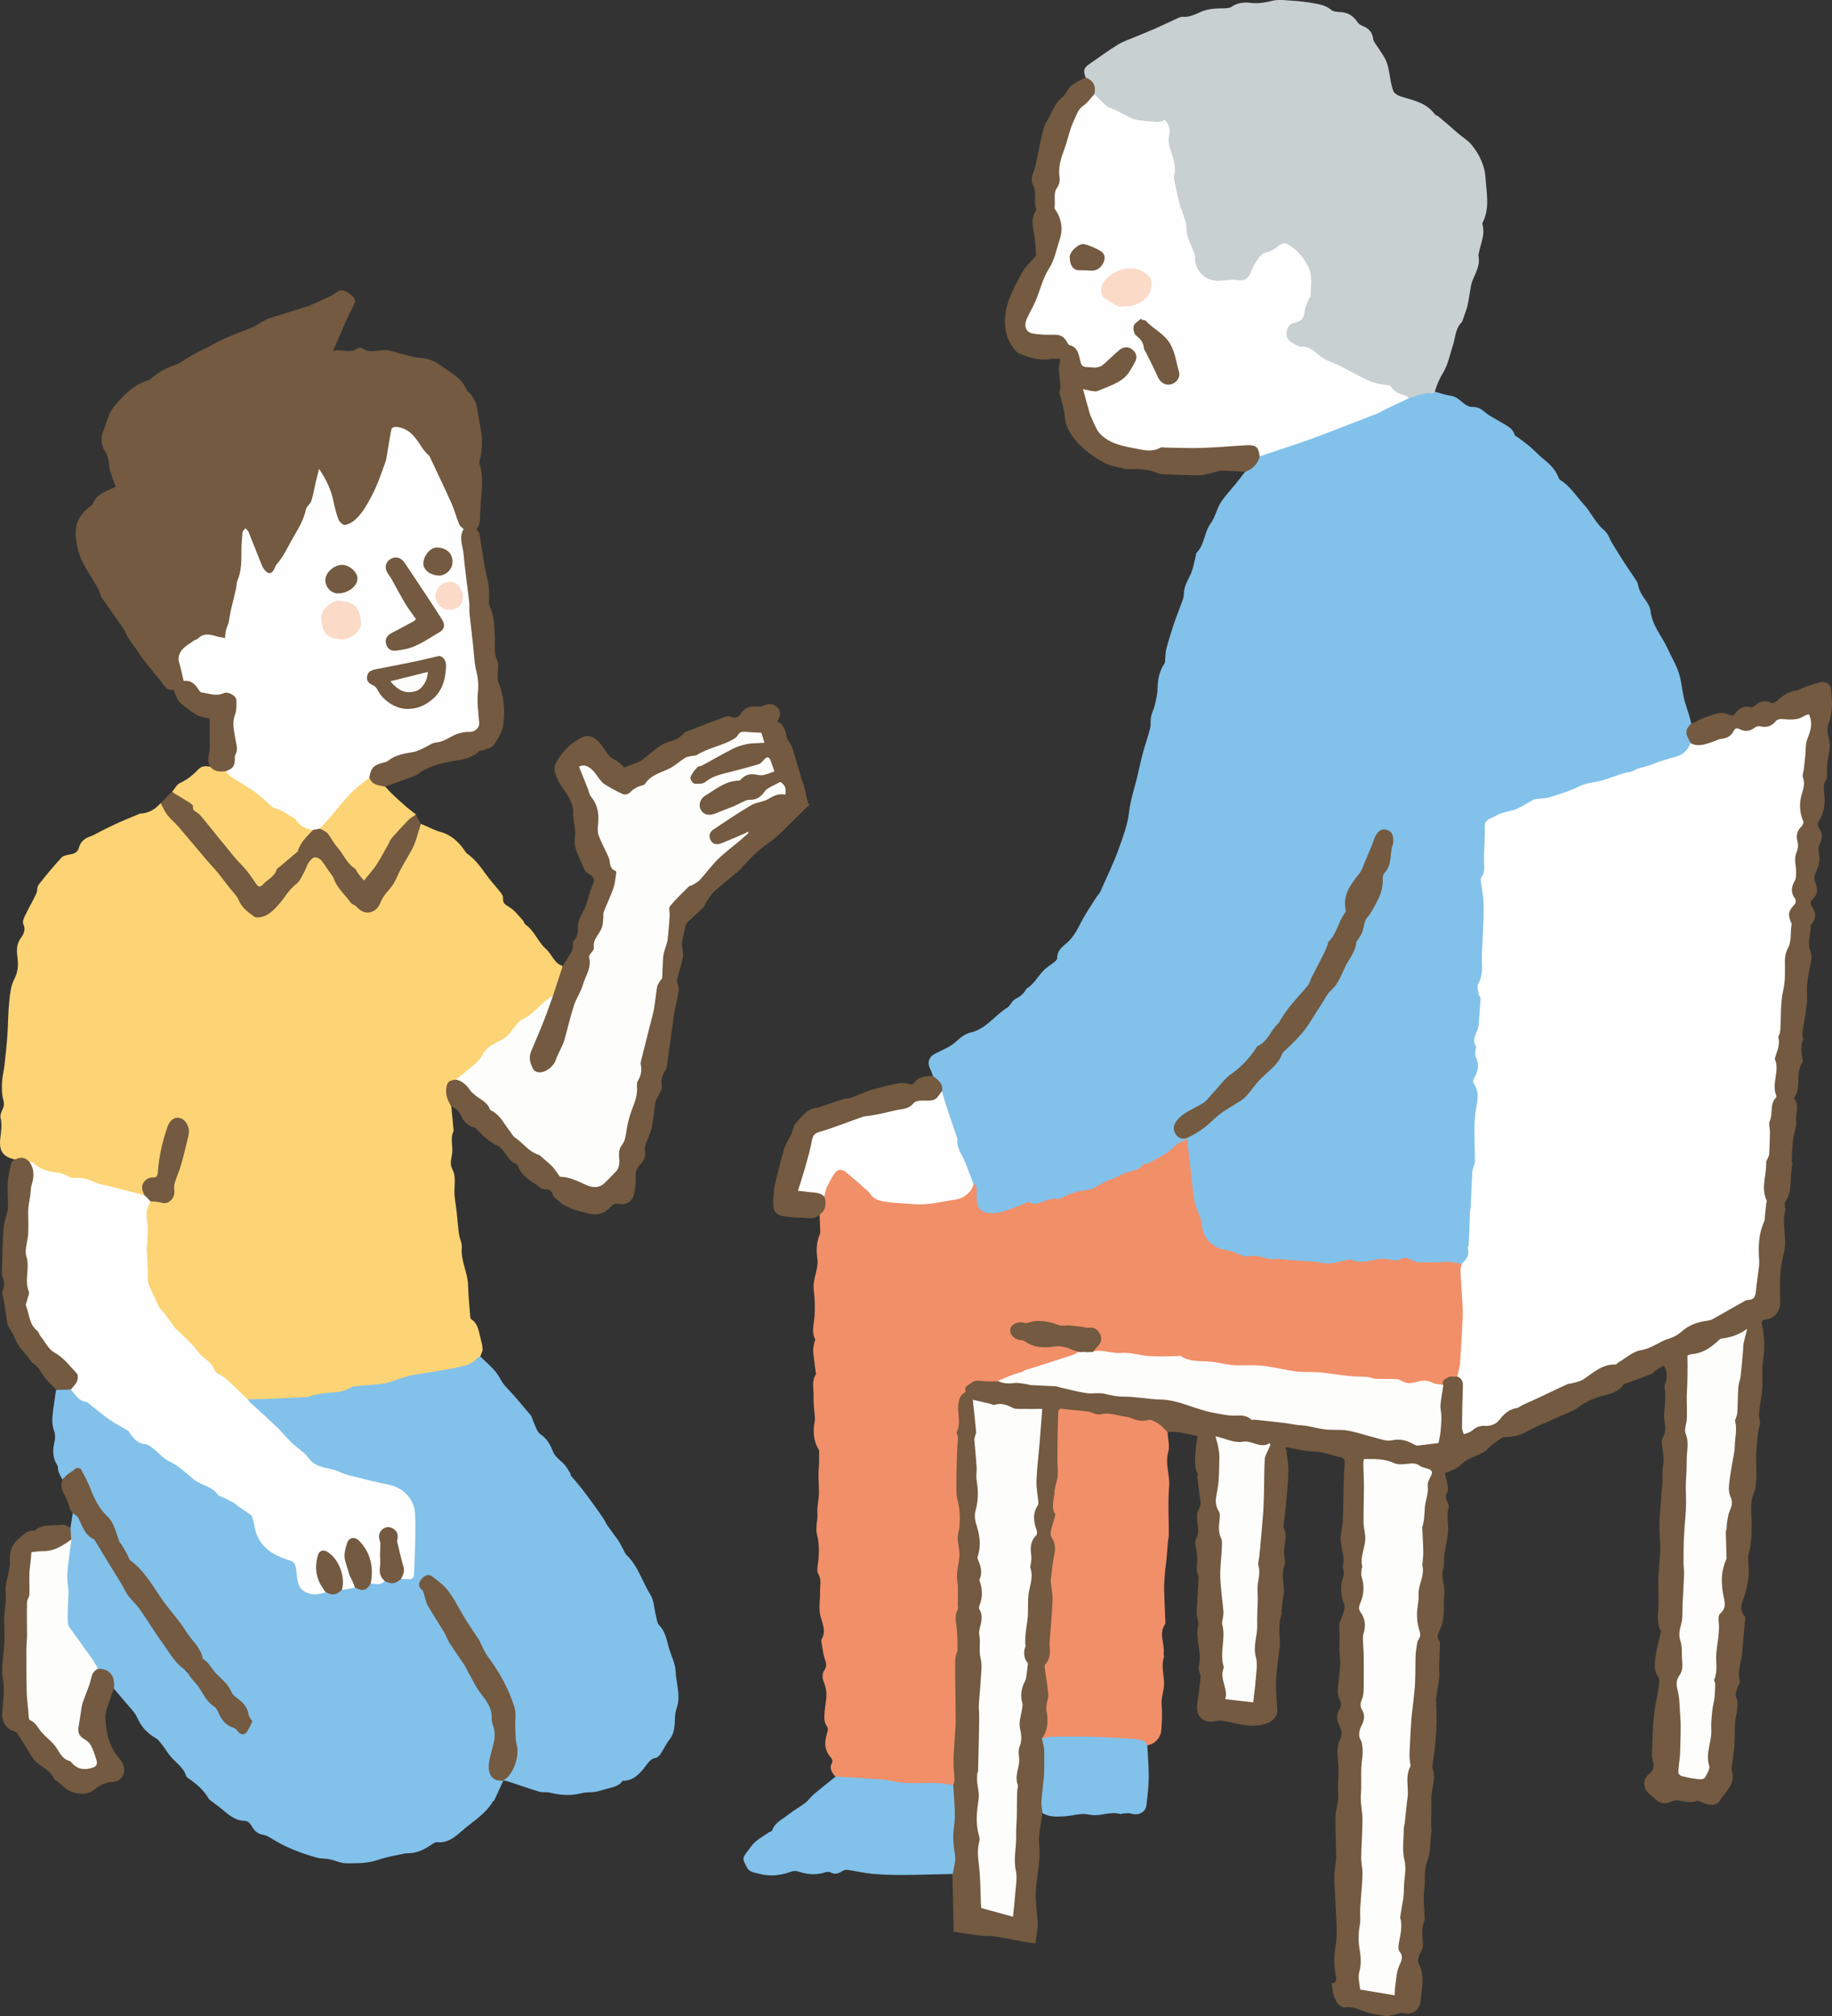 <?xml version="1.0" encoding="UTF-8"?>
<svg id="_レイヤー_2" data-name="レイヤー 2" xmlns="http://www.w3.org/2000/svg" viewBox="0 0 240 264">
  <rect x="0" y="0" width="240" height="264" fill="#333333" stroke="none"/>
  <defs>
    <style>
      .cls-1 {
        fill: #c8d0d2;
      }

      .cls-2 {
        fill: #82c1ea;
      }

      .cls-3 {
        fill: #f18f69;
      }

      .cls-4 {
        fill: #fdfdfc;
      }

      .cls-5 {
        fill: #fff;
      }

      .cls-6 {
        fill: #fcd475;
      }

      .cls-7 {
        fill: #fbdac8;
      }

      .cls-8 {
        fill: #735a40;
      }

      .cls-9 {
        fill: #fefefe;
      }
    </style>
  </defs>
  <g id="_レイヤー_1-2" data-name="レイヤー 1">
    <g>
      <path class="cls-2" d="M187.97,51.29c.69.18,1.37.44,2.07.53.8.11,1.26.66,1.83,1.09.28.21.67.39,1.01.38.65-.01,1.09.2,1.6.64.67.59,1.54.96,2.31,1.45.64.4,1.4.68,1.62,1.55.03.14.27.22.42.33.56.43,1.15.84,1.68,1.3.57.48,1.06,1.05,1.64,1.51.89.7,1.66,1.46,2.06,2.55.03.09.09.18.17.23,1.32.79,2.08,2.1,3.09,3.19,1,1.07,1.54,2.47,2.71,3.42.48.39.68,1.13,1.03,1.69.54.89,1.08,1.77,1.65,2.64.52.8,1.09,1.58,1.59,2.39.15.23.15.55.24.82.07.22.16.44.27.64.43.78,1.17,1.52,1.26,2.33.21,1.94,1.48,3.31,2.24,4.95.49,1.07,1.1,2.09,1.47,3.19.35,1.06.42,2.21.67,3.31.17.73.44,1.44.66,2.17.12.39.21.79.31,1.18-.3.67-.73,1.32-.21,2.07.12.18.26.35.24.58-.28,1.17-1.2,1.63-2.22,1.97-.23.08-.47.1-.71.15-.73.17-1.46.34-2.08.79-.08.06-.18.11-.27.11-1.03-.07-1.85.6-2.82.8-.7.14-1.33.55-2.03.77-.97.3-1.94.6-2.97.63-.27,0-.51.12-.75.24-1.04.52-2.13.92-3.26,1.23-.49.14-.97.31-1.43.53-.2.1-.4.27-.6.24-1.28-.24-2.15.72-3.2,1.11-.87.33-1.73.61-2.65.72-.92.11-1.8.98-1.83,1.89-.04,1.64-.16,3.27-.04,4.91.02.32.01.64-.16.92-.33.53-.23,1.09-.23,1.67,0,1.17.3,2.31.09,3.52-.18,1.04.09,2.16.07,3.25-.02,1.5.06,3.02-.19,4.48-.23,1.32-.43,2.54-.17,3.92.29,1.51-.08,3.08-.7,4.53-.04.09-.11.2-.07.27.37.78-.04,1.65.24,2.42.33.88.28,1.7-.16,2.52-.17.31-.23.62-.05.97.52.98.41,2.02.24,3.05-.18,1.15-.14,2.31-.25,3.45-.15,1.49.07,2.95-.09,4.45-.18,1.61-.38,3.24-.49,4.87-.1,1.45-.12,2.86.01,4.31.07.7-.26,1.46-.32,2.2-.05.58-.42,1.02-.97,1.27-.23.09-.49.15-.71.09-1.2-.31-2.39.04-3.58.03-.9,0-1.72-.19-2.53-.55-.26-.12-.53-.31-.83-.17-.66.31-1.31.3-2.03.16-.67-.13-1.38-.06-2.08.15-.77.23-1.61.2-2.38.03-.57-.12-1.04-.05-1.55.12-1.09.36-2.19.35-3.28.05-.16-.05-.33-.1-.5-.09-1.7.07-3.36-.3-5.04-.46-.34-.03-.7.27-.99.12-.85-.43-1.71-.45-2.63-.32-.33.05-.71-.15-1.04-.28-.72-.29-1.47-.43-2.22-.61-1.35-.33-2.82-1.65-2.86-3.29-.02-.7-.24-1.39-.55-2.02-.37-.75-.55-1.53-.69-2.35-.26-1.58-.46-3.16-.39-4.76.03-.62-.22-1.18-.47-1.74-.56-.02-.94.28-1.28.62-1.13,1.1-2.45,1.87-3.94,2.36-.24.08-.41.24-.59.41-.16.15-.32.31-.55.34-1.51.24-2.75,1.18-4.18,1.6-.21.06-.36.24-.54.36-.5.36-1.06.71-1.66.67-1.26-.07-2.3.48-3.38.97-.18.08-.35.2-.54.19-.89-.02-1.73.14-2.52.56-.06.03-.14.04-.21.03-1.5-.2-2.79.54-4.13.98-.89.29-1.78.28-2.66.13-.91-.15-1.47-1.25-1.36-2.44.04-.47.2-.97-.21-1.37-.75-1.11-1.02-2.44-1.55-3.65-.33-.74-.84-1.43-.67-2.31.01-.07-.02-.15-.05-.21-.87-1.43-.89-3.15-1.62-4.63-.19-.39-.23-.83-.3-1.26.1-.72-.17-1.29-.72-1.75-.14-.12-.29-.25-.34-.45-.09-.25-.16-.51-.28-.74-.48-.91-.29-1.66.61-2.13.95-.49,1.97-.85,2.78-1.62.52-.48,1.16-.98,1.82-1.13,2.07-.46,3.18-2.25,4.83-3.26.41-.25.59-.87,1-1.09.6-.33,1.13-.66,1.45-1.29.1-.19.38-.28.55-.45.22-.2.43-.43.62-.65.4-.48.76-1.01,1.2-1.45.4-.4.91-.69,1.35-1.05.16-.13.38-.34.38-.51-.03-.97.63-1.45,1.26-1.99,1.1-.93,1.58-2.27,2.28-3.46.53-.91,1.11-1.78,1.68-2.66.13-.2.32-.36.41-.56.84-1.91,1.78-3.79,2.47-5.76.52-1.5,1.12-2.99,1.3-4.63.17-1.56.7-3.08,1.06-4.61.27-1.11.5-2.23.8-3.34.28-1.03.65-2.04.91-3.08.12-.48.02-1.01.12-1.5.1-.52.36-1.01.49-1.53.16-.69.35-1.4.36-2.1.01-1.22.22-2.34.91-3.36.1-.14.07-.36.09-.55.05-.44.03-.9.14-1.32.28-1.06.61-2.11.95-3.16.25-.78.57-1.53.84-2.3.2-.59.52-1.19.52-1.78.01-1.04.56-1.82.94-2.7.28-.66.39-1.38.58-2.08.06-.21.03-.49.16-.62,1.05-1.08.97-2.67,1.84-3.85.58-.79.77-1.86,1.3-2.7.56-.89,1.31-1.65,1.97-2.47.43-.54.86-1.09,1.28-1.63.83-.54,1.42-1.29,1.91-2.13,1.49-.66,3.09-.98,4.61-1.54.88-.33,1.77-.65,2.6-1.09.26-.14.51-.29.8-.35,1.79-.38,3.37-1.33,5.09-1.87,2.23-.71,4.21-1.93,6.38-2.73,1.04-.68,2.23-.68,3.41-.75Z"/>
      <path class="cls-6" d="M59.12,144.88c.09.87.17,1.74.25,2.61.02.24.1.52.01.72-.41.91-.04,1.85-.14,2.77-.08.7-.36,1.4,0,2.09.57,1.07.23,2.21.3,3.32.05.76.19,1.52.28,2.28.11.97.17,1.94.3,2.9.09.62.43,1.23.38,1.82-.15,1.72.77,3.23.82,4.91.04,1.36.17,2.71.28,4.07,0,.13.04.32.13.38.96.64,1,1.71,1.26,2.67.12.41.23.85.23,1.27,0,.32-.2.64-.31.97-.94,1.21-2.29,1.55-3.71,1.69-.58.06-1.15.07-1.71.27-1.3.47-2.7.4-4.03.8-1.29.38-2.56.86-3.89,1.13-.28.06-.56.15-.86.14-1.29-.05-2.56-.04-3.72.64-.41.23-.88.24-1.34.24-.94.01-1.87.15-2.77.46-.11.04-.23.09-.35.09-2.65,0-5.29.57-7.95.28-.86-.36-1.33-1.17-2.02-1.74-.85-.7-1.51-1.63-2.54-2.12-.06-.03-.13-.08-.15-.15-.31-1.02-1.27-1.41-1.98-2.05-.59-.53-.93-1.28-1.49-1.84-.13-.13-.18-.38-.34-.46-1.4-.77-1.82-2.42-3.03-3.35-.21-.16-.34-.41-.42-.67-.21-.7-.57-1.31-1.02-1.9-.36-.46-.52-1.09-.47-1.71.03-.31-.01-.64.04-.94.17-1.07-.3-2.13-.07-3.17.19-.85.11-1.67.11-2.51,0-.44-.09-.86-.15-1.29-.13-.82,0-1.62.62-2.26.54-.16,1.06.05,1.58.1.9.09,1.49-.4,1.41-1.3-.08-.92.22-1.68.63-2.47.39-.77.55-1.65.69-2.5.09-.55.14-1.09.37-1.61.24-.54.27-1.12.24-1.71-.02-.58-.32-.96-.86-1.13-.56-.18-1.01.05-1.33.49-.36.49-.59,1.06-.61,1.68,0,.45-.16.84-.32,1.25-.42,1.06-.73,2.15-.69,3.31.02.5-.03.91-.69.97-1.01.09-1.45.78-1.17,1.77.04.14.11.27.05.42-.78.24-1.52-.06-2.24-.25-1.55-.42-3.02-1.15-4.64-1.36-.22-.03-.42-.13-.6-.25-.36-.25-.75-.32-1.17-.21-.26.06-.56.13-.79,0-1.37-.72-2.96-.68-4.35-1.32-.45-.21-.75-.61-1.19-.82-.59-.52-1.26-.67-2.02-.44-.31-.11-.65-.18-.94-.33-1.09-.56-1.1-1.57-.98-2.58.1-.86.24-1.69.02-2.57-.08-.34.12-.8.29-1.16.22-.45.18-.81.05-1.29-.19-.72-.18-1.51-.14-2.26.04-.74.24-1.46.32-2.2.15-1.32.29-2.64.38-3.96.1-1.45.09-2.92.24-4.37.1-.99.21-2.06.66-2.91.48-.92.54-1.79.43-2.72-.12-.98-.2-1.86.48-2.75.32-.42.62-1.06.27-1.76-.13-.26.06-.75.22-1.08.47-.98,1.02-1.91,1.48-2.89.17-.36.08-.88.31-1.17.95-1.22,1.94-2.41,2.99-3.55.25-.27.77-.36,1.18-.43.57-.09.96-.33,1.11-.88.21-.77.72-1.2,1.47-1.46.51-.17.97-.48,1.46-.72.79-.39,1.58-.79,2.39-1.15.82-.37,1.67-.7,2.5-1.05.04-.02.08-.07.12-.07,1.14-.03,2.05-.54,2.77-1.39.43.47.54,1.13,1.04,1.59,1.47,1.35,2.63,3,3.98,4.47,1.02,1.11,2.19,2.11,2.93,3.47.3.56.72,1.03,1.17,1.48.61.62,1.16,1.28,1.52,2.1.3.71,1,1.1,1.58,1.56.31.25.75.27,1.11.09.69-.34,1.29-.77,1.85-1.35.79-.8,1.31-1.79,2.13-2.59.83-.81,1.59-1.83,1.92-3.03.13-.49.45-.73.91-.81.45-.08.87.04,1.04.47.43,1.06,1.28,1.84,1.8,2.85.45.88,1.13,1.72,1.82,2.47.4.43.94.75,1.42,1.11.83.61,1.9.26,2.37-.82.3-.68.79-1.2,1.15-1.8.57-.97,1.33-1.84,1.66-2.95.16-.54.45-1.01.85-1.42.29-.3.53-.65.59-1.06.14-.99.79-1.81.95-2.8.02-.14.11-.27.27-.31.89.33,1.68.82,2.64,1.08,1.29.34,2.35,1.28,3.13,2.44.08.12.15.26.26.34,1.02.72,1.76,1.68,2.47,2.69.59.84,1.3,1.59,1.93,2.39.17.22.39.52.36.76-.08.74.37.93.9,1.26.66.42,1.15,1.1,1.7,1.69.14.15.18.43.34.55,1.19.83,1.64,2.28,2.67,3.18.8.69,1.06,1.88,2.17,2.23.2.67-.26,1.2-.42,1.79-.19.69-.42,1.38-.7,2.04-1,.76-1.78,1.81-2.82,2.48-1.29.83-2.4,1.78-3.28,3.03-.22.31-.58.55-.94.66-1.27.39-1.96,1.39-2.68,2.4-.82,1.14-2.06,1.8-3.19,2.59-.99.28-1.35.99-1.03,2.05.14.46.38.88.46,1.36Z"/>
      <path class="cls-2" d="M32.49,183.24c.82-.02,1.64-.02,2.46-.05,1.79-.07,3.58-.16,5.37-.26.29-.02.57-.22.87-.27.76-.13,1.53-.29,2.3-.31.91-.02,1.73-.2,2.51-.67.19-.11.44-.15.67-.17,1.22-.12,2.44-.17,3.65-.34.64-.09,1.26-.39,1.89-.58.63-.19,1.25-.42,1.9-.53,1.81-.33,3.65-.54,5.45-.93,1.03-.23,2.18-.34,2.94-1.27.09-.11.29-.13.45-.2.71.71,1.51,1.35,2.1,2.14.43.57.7,1.25,1.22,1.8,1.13,1.19,2.19,2.46,3.24,3.72.22.26.26.66.42.98.26.52.42,1.22.85,1.5.85.57,1.32,1.37,1.64,2.23.31.81,1,1.18,1.51,1.75.31.34.53.76.78,1.15.06.1.03.26.1.34.48.58.99,1.14,1.46,1.74.54.69,1.05,1.4,1.56,2.11.39.54.79,1.08,1.16,1.64.22.33.38.71.6,1.03.43.62.91,1.22,1.34,1.84.24.35.43.74.64,1.11.17.29.27.65.5.88,1.53,1.46,2.07,3.51,3.15,5.23.47.75.47,1.78.7,2.68.12.45.15,1.01.44,1.3.93.95,1,2.22,1.4,3.37.3.88.72,1.77.75,2.67.07,1.63.73,3.24.11,4.9-.22.6-.19,1.3-.23,1.96-.05.76-.2,1.45-.69,2.08-.45.57-.75,1.26-1.16,1.86-.15.23-.41.49-.65.53-.67.11-.94.6-1.3,1.06-.76.98-1.56,1.93-2.96,1.94-.02,0-.06,0-.07,0-.55.8-1.46.85-2.27,1.1-.45.13-.89.28-1.35.35-.58.09-1.19.02-1.75.17-1.42.38-2.8.26-4.19-.08-.43-.11-.92.02-1.33-.11-1.4-.42-2.77-.91-4.16-1.36-.18-.06-.38-.07-.57-.1.01-.1.06-.18.14-.25,1.44-1.27,1.77-2.84,1.39-4.66-.15-.75-.27-1.51-.13-2.3.3-1.73-.23-3.32-1.06-4.8-.39-.69-.72-1.41-1.11-2.11-.76-1.35-1.75-2.53-2.45-3.94-.45-.9-.91-1.86-1.63-2.63-.39-.42-.63-.96-.86-1.5-.59-1.37-1.4-2.6-2.6-3.52-.27-.21-.47-.49-.74-.69-.5-.37-.97-.35-1.38.05-.41.4-.49.82-.07,1.27.15.17.22.37.27.59.34,1.55,1.05,2.9,2.09,4.08.23.26.39.57.51.87.42,1.03,1.26,1.82,1.64,2.88.17.46.6.75.87,1.16.65.99,1.09,2.1,1.75,3.09.49.74,1.03,1.46,1.52,2.2.29.45.49.87.48,1.41-.02.68.1,1.35.3,2,.2.65.17,1.28-.06,1.92-.36.98-.6,2-.55,3.05.06,1.09.34,1.42,1.42,1.7.1.02.18.06.26.13-.4.87-.79,1.74-1.2,2.6-.03.06-.13.08-.17.13-.96,1.67-2.64,2.62-4.03,3.84-.88.77-1.86,1.65-3.26,1.5-.24-.03-.54.17-.77.33-.98.69-2.04,1.15-3.27,1.13-.05,0-.1,0-.14,0-1.19.27-2.41.45-3.56.85-1.37.48-2.77.45-4.17.45-.74,0-1.47-.38-2.21-.53-.54-.11-1.12-.06-1.65-.21-2.15-.59-4.21-1.39-6.09-2.6-.3-.19-.65-.34-1-.4-.75-.13-1.15-.59-1.5-1.22-.15-.28-.55-.61-.84-.6-1.47,0-2.33-1.02-3.35-1.8-.25-.2-.52-.38-.77-.58-.23-.18-.51-.33-.65-.57-.64-1.11-1.59-1.9-2.62-2.61-.12-.08-.26-.18-.3-.31-.38-1.22-1.51-1.83-2.22-2.78-.32-.42-.59-.88-.92-1.29-.26-.33-.52-.7-.87-.9-1.11-.63-1.88-1.49-2.41-2.68-.31-.7-.93-1.27-1.43-1.88-.53-.65-1.09-1.28-1.64-1.92-.12-.14-.1-.32-.13-.48-.26-1.49-.48-1.72-2.03-2.08-.23-.15-.39-.36-.53-.59-.91-1.62-1.96-3.14-3.2-4.54-.36-.41-.55-.97-.51-1.48.09-.96-.06-1.93.22-2.88.2-.69-.13-1.38-.15-2.07-.06-1.8.15-3.56.57-5.3.26-.52-.08-1.08.09-1.61.1-.65.2-1.3.3-1.95.48-.04.73.29.87.63.25.58.64,1.09.89,1.66.11.25.25.51.48.62.67.32.92.94,1.25,1.53.61,1.09,1.22,2.18,2.03,3.17.65.79,1.12,1.75,1.66,2.63.43.7.81,1.42,1.43,1.98.47.43.79.98,1.1,1.53,1.25,2.16,2.73,4.17,4.34,6.07.59.7,1.27,1.29,1.81,2.07.4.57.92,1.07,1.25,1.73.29.59.72,1.09,1.28,1.46.45.29.72.7.91,1.19.29.76.78,1.33,1.57,1.61.33.12.6.32.8.6.15.22.35.33.62.24.46-.14.93-1.29.79-1.76-.36-1.2-.96-2.2-2.06-2.86-.18-.11-.31-.32-.38-.52-.23-.66-.67-1.17-1.16-1.65-.58-.57-1.28-1.04-1.56-1.86-.05-.16-.22-.26-.38-.33-.46-.21-.71-.56-.82-1.04-.08-.34-.29-.61-.49-.88-1.49-2.12-3.06-4.17-4.61-6.24-.68-.91-1.23-1.91-1.89-2.83-.52-.73-1.1-1.41-1.84-1.94-.52-.37-.88-.82-.98-1.46-.03-.21-.07-.46-.23-.6-.88-.76-.99-1.9-1.44-2.87-.22-.49-.49-.93-.87-1.32-1.08-1.11-1.89-2.39-2.26-3.9-.2-.83-.78-1.44-1.13-2.18-.14-.3-.43-.26-.69-.1-.49.31-1.07.49-1.37,1.04-.06.11-.16.18-.3.16-.17-.35-.37-.68-.5-1.04-.09-.25,0-.59-.14-.79-.58-.89-.64-1.87-.42-2.84.14-.61.2-1.13-.03-1.75-.2-.55-.24-1.19-.19-1.78.1-1.17.31-2.32.47-3.48.63-.23,1.31.04,1.94-.16.36.14.55.47.78.74.31.35.66.61,1.12.76.66.22,1.02.85,1.55,1.26.54.42,1.06.84,1.68,1.13.83.39,1.45,1.13,2.36,1.39.09.03.01-.04.06.04.69,1.16,1.78,1.67,3.02,2.04.48.14.75.66,1.14.98,1.35,1.12,3,1.82,4.23,3.12.61.65,1.52.92,2.31,1.33.15.08.35.07.47.19,1.17,1.26,2.99,1.62,4.11,2.96.14.17.36.24.57.31.33.12.54.34.59.68.11.66.4,1.27.51,1.94.18,1.07,1.03,1.77,1.9,2.35.74.49,1.54.91,2.41,1.14.5.13.73.5.82,1,.09.52.14,1.05.24,1.58.23,1.28,1.18,1.97,2.46,1.76.33-.05.66-.14,1-.16.77.32,1.49.3,2.11-.33.54-.18,1.12-.16,1.68-.3.88.47,1.58.18,2.17-.53.6,0,1.2,0,1.76-.24.78.28,1.51.17,2.18-.31.22,0,.44-.01.65-.04.75-.09.85-.2.79-.98-.02-.27-.05-.54.02-.8.38-1.34.33-2.73.33-4.09,0-1.2,0-2.42-.27-3.61-.14-.59-.42-1.08-.94-1.42-.94-.62-1.93-1.05-3.05-1.3-1.88-.42-3.77-.85-5.59-1.53-.9-.34-1.87-.5-2.79-.79-.28-.09-.6-.15-.76-.39-.71-1.04-1.85-1.63-2.67-2.54-1.67-1.85-3.55-3.47-5.34-5.19-.22-.21-.52-.39-.46-.77Z"/>
      <path class="cls-3" d="M127.54,155.03c.55.22.37.7.4,1.11.02.48,0,.96.08,1.42.14.82.63,1.17,1.47,1.28,1.3.17,2.43-.36,3.59-.78.54-.2,1.07-.44,1.6-.66.02,0,.05-.02.07-.01,1.29.78,2.35-.62,3.64-.39.53.09,1.16-.44,1.77-.64.6-.2,1.22-.43,1.84-.47.88-.05,1.56-.41,2.28-.87.8-.5,1.82-.66,2.61-1.18.89-.57,2.1-.37,2.83-1.3.16-.21.64-.13.91-.29,1.15-.69,2.42-1.2,3.35-2.24.32-.36.87-.5,1.51-.85.14,1.13.27,2.13.39,3.14.2,1.7.33,3.41.62,5.1.14.81.6,1.56.85,2.36.13.4.08.85.19,1.26.3,1.13,1.03,1.93,2.07,2.42.37.18.83.19,1.24.29.27.07.53.15.8.24.6.2,1.26.67,1.8.56.99-.21,1.8.07,2.7.31.44.12,1-.04,1.54.03,1.44.2,2.91.23,4.37.34.71.06,1.42.27,2.12.23.77-.04,1.52-.29,2.28-.44.16-.03.36-.11.49-.05,1.05.46,2.07.29,3.15.02.68-.17,1.47-.15,2.16,0,.45.1.82.16,1.2-.07.92-.57,1.57.39,2.38.4,1.1.02,2.21,0,3.31-.02.21,0,.43-.07.63-.05.58.07,1.16.17,1.74.27.21,2.06.53,4.11.32,6.18-.07.66.05,1.3.06,1.95.01,2.21-.18,4.38-.81,6.51-.05.11-.12.23-.25.22-.93-.05-1.53.4-1.89,1.22-.4.15-.77.02-1.11-.17-.75-.4-1.53-.41-2.32-.16-.65.2-1.25.13-1.9-.16-.82-.36-1.74-.26-2.62-.34-1.53-.14-3.08-.07-4.59-.42-.26-.06-.52-.1-.79-.12-2.05-.1-4.11-.14-6.13-.46-1.25-.2-2.52-.38-3.77-.61-.75-.14-1.54-.1-2.3-.11-1.22-.03-2.39-.2-3.59-.38-1.09-.16-2.21-.25-3.31-.32-.31-.02-.66.02-.93-.12-.82-.45-1.69-.33-2.55-.31-1.99.05-3.94-.36-5.92-.44-1.27-.05-2.53-.36-3.81-.27-.28-.53.21-.77.43-1.09.48-.72.38-1.44-.32-1.88-.06-.04-.13-.1-.19-.1-1.11.05-2.12-.69-3.27-.37-.4.11-.82.1-1.22-.07-1.33-.57-2.69-.78-4.1-.32-.27.09-.53-.02-.79-.05-.6-.07-1.22.31-1.3.8-.08.49.28.99.91,1.13.48.11.89.33,1.33.55,1,.51,2.1.56,3.18.39.72-.11,1.38-.22,2,.27.41.31,1.03.06,1.4.5.1.34-.1.5-.37.59-1.98.72-3.97,1.36-5.98,1.97-1.15.35-2.28.75-3.46,1.01-.34.07-.61.29-.9.47-.7.05-1.4.03-2.09,0-1.02-.03-1.51.24-1.88,1.18-.03.07-.03.15-.09.2-1.21,1.02-.74,2.39-.74,3.66,0,.32.03.62-.1.92-.11.25-.22.5-.14.77.26.92.06,1.83-.08,2.73-.08.51-.04,1.02,0,1.52.1,1.47,0,2.94.09,4.41.05.92.54,1.76.41,2.71-.04.31-.02.62-.12.93-.38,1.16-.33,2.34-.08,3.51.1.47.12.9-.08,1.34-.23.5-.27,1.03-.12,1.56.08.29.11.57.02.86-.12.4-.12.81-.12,1.22,0,1.12.4,2.25-.12,3.35-.05.1-.03.25,0,.36.43,1.18.16,2.4.18,3.6.01.95-.06,1.91-.12,2.87-.15,2.25-.02,4.49-.14,6.73-.05.93.09,1.88-.19,2.81-.11.37-.11.78-.04,1.15.22,1.09-.16,2.21.2,3.31.14.44-.07.9-.49,1.21-.18.08-.38.13-.57.08-1.83-.49-3.71-.09-5.55-.27-1.55-.15-3.11-.21-4.65-.5-.95-.18-1.93-.05-2.89-.06-.62,0-1.2-.12-1.71-.5-.51-.54-.86-1.1-.42-1.87.08-.14-.04-.48-.18-.63-.95-1.04-.85-2.18-.44-3.39.06-.19.06-.49-.05-.64-.49-.65-.38-1.38-.32-2.09.06-.72.23-1.44.23-2.16,0-.53-.15-1.08-.34-1.58-.21-.54-.26-1.04.04-1.52.28-.44.33-.8.14-1.34-.29-.78-.36-1.63-.51-2.45-.02-.09-.02-.21.02-.28.73-1.2-.02-2.28-.21-3.42-.15-.93.06-1.91.02-2.86-.03-.76.24-1.55-.23-2.3-.18-.29-.13-.76-.08-1.14.22-1.4.24-2.78-.12-4.16-.09-.36-.04-.77-.02-1.15.02-.46.15-.92.11-1.36-.09-.97.19-1.92.2-2.82,0-1.1-.13-2.23-.02-3.35.06-.59.03-1.18.04-1.77,0-.18.04-.4-.05-.54-.74-1.18-.77-2.45-.52-3.76.04-.21.01-.43,0-.64-.06-.86-.2-1.72-.16-2.57.05-.96-.31-1.98.31-2.89.03-.04,0-.14-.02-.21-.12-.94-.26-1.88-.34-2.83-.03-.37.09-.75.15-1.13.02-.14.16-.32.11-.41-.55-1.07-.11-2.18-.07-3.24.04-1.11.03-2.17-.12-3.28-.13-.95.29-1.97.45-2.97.05-.31.09-.64.04-.94-.17-1.14-.16-2.25.31-3.33.06-.13.06-.28.05-.42-.02-.71-.05-1.43-.08-2.14.14-.59.73-1.04.51-1.74-.07-.23-.11-.47-.07-.72.22-.91.41-1.81.95-2.63.68-1.04,1.58-1.17,2.44-.27.7.73,1.42,1.43,2.28,1.99.14.09.29.19.39.32.77,1.07,1.88,1.26,3.08,1.23.27,0,.53.03.79.09,1.31.32,2.63.34,3.95.07,1.02-.2,2.06-.2,3.08-.43,1.22-.27,2.14-.81,2.7-1.94Z"/>
      <path class="cls-8" d="M189.09,181.4c-.31-.6.29-.85.57-1.01.34-.2.85-.09,1.29-.12.62-.02.86.36.91.9.05.6.1,1.22,0,1.81-.21,1.26-.01,2.52-.1,3.77-.02.24-.06.53.17.67.27.18.51-.03.72-.19.67-.5,1.35-.89,2.26-.78.63.07,1.16-.33,1.54-.84.52-.7,1.21-1.08,2.02-1.44,1.4-.64,2.85-1.2,4.2-1.97,1.14-.65,2.39-1.14,3.7-1.42.72-.15,1.3-.53,1.85-.96.91-.72,1.9-1.24,3.08-1.34.28-.02.5-.17.7-.35.35-.31.84-.4,1.2-.65,1.01-.71,2.19-.93,3.29-1.39.64-.26,1.23-.65,1.89-.91.75-.29,1.44-.67,2.06-1.19.87-.73,1.93-1.1,3.06-1.26.42-.06.77-.22,1.11-.48.72-.54,1.47-1.04,2.38-1.19.25-.04.44-.18.63-.35.41-.36.87-.62,1.4-.73.47-.1.71-.35.74-.84.14-1.8.6-3.57.45-5.4-.1-1.33.13-2.65.7-3.89.11-.23.12-.47.08-.71-.03-.17-.1-.35-.05-.5.34-1.08-.04-2.15-.03-3.23.01-1.67.28-3.31.65-4.93.21-.93.08-1.83.03-2.74-.01-.22-.12-.45-.04-.65.41-1.06.2-2.27.78-3.29.16-.28.07-.57,0-.85-.16-.7-.15-1.39.12-2.07.15-.35.17-.7.02-1.06-.32-.74-.2-1.47.1-2.18.16-.37.24-.73.15-1.13-.03-.14-.05-.29-.02-.43.34-1.99.2-4.03.57-6.02.19-1,.5-1.97.41-3-.03-.38-.01-.77-.09-1.16-.12-.62-.03-1.21.33-1.74.28-.42.43-.86.36-1.37-.03-.27.02-.53.12-.78.16-.43.16-.85-.04-1.27-.38-.79-.25-1.52.31-2.16.31-.36.37-.67.13-1.11-.39-.71-.35-1.45.07-2.14.26-.42.31-.83.21-1.31-.19-.88-.27-1.77.12-2.64.17-.38.18-.79.06-1.21-.21-.7-.12-1.34.4-1.89.27-.29.3-.61.21-1-.28-1.29-.42-2.58.09-3.86.1-.25.22-.51.15-.77-.25-.85-.16-1.66.15-2.48.14-.36.06-.77,0-1.15-.17-.92.01-1.78.39-2.61.36-.79.53-1.6.23-2.4-.13-.08-.21-.12-.27-.08-.97.58-2.02.62-3.1.48-.32-.04-.57.05-.78.28-.53.58-1.18.82-1.97.69-.33-.06-.63.01-.9.2-.54.37-1.13.43-1.74.22-.41-.14-.7-.04-.96.28-.41.52-.97.73-1.61.88-.96.22-1.82.79-2.85.8-.46,0-.94.07-1.19-.46-.79-1.24-.78-1.73.05-2.56.22-.08.45-.14.65-.24.2-.09.36-.26.56-.33.79-.28,1.57-.6,2.38-.78.41-.09.92.01,1.32.19.39.17.63.19.86-.16.49-.73,1.15-.98,2.01-.81.18.04.46-.11.61-.25.58-.54,1.23-.69,1.94-.38.4.18.6.07.93-.22.68-.61,1.39-1.17,2.38-1.3.48-.06.93-.39,1.4-.55.63-.22,1.28-.42,1.93-.58.63-.15,1.27.25,1.34.91.16,1.51.26,3.01-.31,4.5-.21.56-.15,1.31.01,1.9.26.92.11,1.76-.09,2.64-.13.57-.1,1.18-.14,1.77-.02.33.1.76-.06.99-.55.74-.31,1.53-.26,2.3.08,1.21-.14,2.32-.84,3.34-.1.15-.04.53.09.71.52.71.52,1.39.11,2.17-.18.35-.18.86-.09,1.25.21.9-.09,1.7-.42,2.46-.21.47-.23.87-.05,1.31.39.91.29,1.68-.51,2.34-.12.1-.12.53,0,.69.63.92.66,1.5.05,2.39-.05.08-.16.16-.16.24.07,1.07-.47,2.12-.05,3.23.18.46.21,1.05.1,1.54-.29,1.34-.59,2.62-.52,4.05.09,1.67-.36,3.37-.58,5.05-.02.16-.03.33-.02.49.02.19.15.42.08.57-.39.91-.18,1.81-.05,2.72.01.07.02.16-.02.21-.97,1.38-.12,3.17-1.04,4.56-.04.06-.08.17-.05.2.74.92.15,1.97.25,2.96.09.82-.32,1.68-.42,2.54-.1.89-.11,1.78-.15,2.68,0,.16.12.35.08.5-.39,1.61.1,3.4-.96,4.89-.08.11-.03.32-.02.48.01.17.11.35.07.5-.52,1.82.24,3.67-.17,5.5-.2.89-.42,1.79-.48,2.69-.09,1.33-.07,2.67-.04,4.01.02,1.04-.71,2.02-1.77,2.15-.56.07-.75.22-.6.83.35,1.49.37,3.06.13,4.53-.24,1.47.03,2.91-.17,4.35-.12.9-.29,1.79-.36,2.69-.04.49.23,1.05.09,1.49-.25.79-.28,1.57-.36,2.38-.08.78-.13,1.54-.1,2.32.04,1.05.05,2.11-.05,3.16-.06.65-.41,1.26-.53,1.91-.1.54-.07,1.1-.07,1.65,0,.56.05,1.12.07,1.68,0,.24-.03.47-.04.71,0,.26.02.53-.01.79-.07.61-.07,1.24-.26,1.81-.27.82-.13,1.6-.09,2.42.04,1.09-.17,2.24-.49,3.3-.3.98-.9,1.86-.04,2.86.16.19.04.65,0,.99-.1,1.26-.22,2.52-.33,3.79,0,.05.02.1.01.14-.18,1.21-.65,2.38-.31,3.64.05.18-.2.43-.26.66-.12.44-.39.96-.25,1.31.5,1.24-.06,2.38-.13,3.57-.06.95,0,1.91-.08,2.86-.06.88-.21,1.75-.32,2.63-.03.2-.05.41-.04.61,0,.09.07.18.09.27.36,1.6-.95,2.54-1.62,3.67-.5.86-1.63.61-2.53.18-.15-.07-.35-.17-.48-.12-.88.34-1.71.03-2.57-.09-.26-.04-.56.08-.82.19-.8.36-1.44.26-2.06-.34-.23-.22-.47-.42-.71-.61-.93-.71-1.01-1.95-.11-2.69.6-.49.68-1.03.48-1.73-.1-.34-.12-.71-.1-1.07.06-1.61.09-3.23.25-4.83.12-1.23.43-2.44.61-3.67.07-.45.17-1.04-.05-1.37-.69-1.07-.43-2.15-.25-3.24.14-.89.39-1.76.59-2.64.01-.05.02-.1,0-.14-.68-1.36-.23-2.78-.29-4.18-.08-1.96-.02-3.91.19-5.86.12-1.11-.08-2.25-.09-3.37,0-.81.03-1.63.12-2.44.1-.99.09-1.99.24-2.99.14-.93-.04-1.96.15-2.99.17-.92-.13-1.92-.19-2.88-.01-.23.03-.51.15-.7.5-.78.26-1.58.17-2.39-.06-.55.05-1.12.08-1.68.02-.54.05-1.08.05-1.62,0-.43-.16-.9-.02-1.27.31-.8.35-1.54-.17-2.42-.36.22-.76.44-1.14.7-.16.1-.26.32-.42.39-1.05.41-2.11.78-3.16,1.17-.21.08-.5.13-.61.29-.61.87-1.6,1.16-2.49,1.37-1.25.3-2.32.77-3.36,1.54-.84.62-1.91.93-2.88,1.38-.59.27-1.17.56-1.77.79-1.59.6-2.94,1.82-4.84,1.72-.56-.03-1.18.59-1.73.98-.42.29-.74.76-1.18,1.01-.71.4-1.51.65-2.23,1.05-.48.27-.86.73-1.33,1.03-.44.27-.95.43-1.53.68.1.42.24.9.32,1.39.06.33.17.74.03.98-.33.58-.25,1.07.07,1.6.08.13.12.35.08.49-.32,1-.05,2-.08,3-.03,1.05-.35,2.09-.49,3.14-.07.51-.03,1.03-.05,1.54,0,.02.02.05,0,.07-.52,1.23.18,2.45.04,3.69-.11.95,0,1.92-.1,2.86-.07.65-.28,1.31-.53,1.91-.18.42-.39.77-.07,1.2.08.11.14.27.13.41-.03,1.05-.08,2.09-.11,3.14-.01.4.07.82.03,1.21-.09.83-.25,1.64-.37,2.47-.03.21-.07.42-.06.63.02.98.1,1.96.07,2.93-.03,1.14-.13,2.29-.24,3.43-.07.74-.2,1.47-.3,2.2-.01.09-.06.2-.03.28.58,1.4-.15,2.75-.12,4.13.03,1.15-.02,2.29-.02,3.44,0,.22.06.44.04.65-.16,1.35-.09,2.79-.56,4.02-.48,1.26-.22,2.5-.38,3.73-.16,1.19.01,2.43.04,3.65,0,.1.03.21,0,.29-.46,1.08-.26,2.19-.22,3.3.02.52-.39,1.04-.56,1.58-.07.23-.14.54-.04.72.5.94.6,1.93.53,2.96-.05.67-.17,1.34-.23,2.02-.12,1.3-1.1,1.96-2.35,1.62-.22-.06-.5.08-.75.13-.5.1-1.01.33-1.49.26-1.04-.14-2.11-.3-3.07-.69-.78-.32-1.48-.56-2.32-.41-.22.04-.53-.2-.75-.38-.4-.34-.77-1.33-.8-1.93-.02-.29-.09-.57-.14-.86.68-.02.65-.53.56-.95-.25-1.28-.26-2.55-.05-3.83.12-.7.16-1.42.16-2.14,0-1.02-.09-2.05-.13-3.07-.06-1.39-.17-2.78-.17-4.18,0-.78.23-1.56.23-2.34,0-1.79-.12-3.57-.08-5.36.02-.95.43-1.91.35-2.84-.11-1.26.1-2.5.03-3.72-.05-.88-.24-1.75-.05-2.63.05-.26.08-.55.21-.76.44-.68.23-1.36-.06-1.98-.34-.72-.4-1.39.03-2.06.29-.46.25-.87,0-1.36-.17-.35-.24-.79-.22-1.18.07-1.13.26-2.24.32-3.37.04-.71-.14-1.44-.12-2.15.02-.87.09-1.73-.01-2.62-.08-.67.39-1.39.57-2.1.08-.32.2-.71.09-.99-.49-1.22-.56-2.42-.11-3.66.09-.26.04-.58.02-.88,0-.14-.14-.3-.1-.42.4-1.4-.45-2.71-.27-4.09.07-.55.24-1.09.26-1.63.07-1.58.07-3.16.12-4.75.03-1.03.06-2.07.13-3.1.03-.45-.11-.63-.56-.73-.84-.18-1.66-.49-2.51-.65-.62-.12-1.28-.08-1.91-.17-.92-.14-1.82-.34-2.79-.52.05.17.13.34.15.52.1.9.27,1.8.25,2.69-.03,1.43-.18,2.87-.31,4.3-.08.88-.2,1.76-.3,2.63-.01.12-.09.27-.04.35.62,1.1.07,2.23.08,3.34,0,.55.25,1.18.07,1.65-.45,1.16-.1,2.28-.08,3.42,0,.31-.09.62-.13.93-.06.52-.13,1.03-.18,1.55-.02.19.03.4-.03.58-.35,1.15-.28,2.3-.19,3.48.04.57-.09,1.15-.15,1.73-.13,1.23-.33,2.47-.36,3.7-.03,1.17.11,2.34.17,3.52.05.92-.64,1.57-1.52,1.85-1.85.58-3.57.02-5.34-.33-.39-.08-.82-.1-1.2-.02-1.66.36-2.69-.63-2.42-2.31.19-1.16.3-2.34.43-3.51.02-.16-.07-.32-.11-.49-.06-.26-.21-.55-.15-.78.51-1.84-.49-3.67-.03-5.51.06-.24-.06-.52-.1-.78-.04-.24-.14-.48-.13-.71.07-1.55.19-3.1.25-4.65.01-.39-.27-.8-.24-1.18.09-1.06.1-2.1-.17-3.15-.07-.26,0-.6.12-.85.4-.77.19-1.55.12-2.34-.04-.46-.07-1.02.16-1.38.49-.78.18-1.51.1-2.26-.07-.68-.18-1.35-.25-2.03-.02-.14.1-.32.05-.42-.52-1.05-.32-2.17-.26-3.26.03-.57.17-1.13.27-1.71-1.3-.23-2.6-.69-3.98-.53-.48.05-.76-.29-1.02-.6-.53-.63-1.14-.95-1.98-.67-.33.11-.67.02-1-.09-.58-.19-1.18-.28-1.75-.46-1.01-.31-2-.42-3.04-.26-.26.04-.54-.01-.78-.13-.84-.37-1.73-.46-2.63-.45-.39,0-.78,0-1.16-.1-.47-.13-.69.03-.69.52.01,1.72-.23,3.43-.17,5.15.04,1.08.34,2.18.01,3.25-.3,1-.26,2.05-.55,3.04-.06.22-.05.43.04.64.42.99.18,1.96-.19,2.89-.18.45-.2.82.05,1.23.39.64.36,1.31.26,2.03-.24,1.76-.57,3.51-.31,5.32.14.95.07,1.92-.12,2.88-.16.81.06,1.65-.01,2.46-.11,1.25.15,2.57-.63,3.71-.07.1-.15.23-.12.34.24.82-.09,1.68.21,2.51.29.79.31,1.61-.03,2.41-.14.33-.07.66-.02,1,.21,1.25.11,2.45-.56,3.57.29.82.16,1.66.18,2.5.03,2.09-.14,4.17-.38,6.24-.04.34.16.67,0,1-.15,1.4-.55,2.83-.4,4.2.25,2.33-.52,4.55-.45,6.86.04,1.08.18,2.13.24,3.19.05.87-.17,1.77-.28,2.77-.49-.06-.91-.09-1.32-.17-1.31-.24-2.61-.52-3.93-.73-.64-.1-1.3-.02-1.94-.1-1.22-.15-2.43-.35-3.53-.52-.06-2.65-.11-5.09-.16-7.52-.22-.56-.19-1.15-.03-1.71.15-.54.13-1.04-.08-1.55-.33-.79-.28-1.56-.06-2.4.35-1.3.11-2.63-.04-3.94-.08-.71-.06-1.39.29-2.03.3-.61.17-1.2.11-1.86-.13-1.41.03-2.85.1-4.28.03-.73.14-1.47.14-2.2,0-1.8-.05-3.6-.06-5.4,0-.91-.01-1.82,0-2.72,0-.26.08-.52.14-.78.03-.14.16-.27.16-.4-.02-1.03.01-2.06-.12-3.07-.11-.8-.27-1.56.15-2.33.09-.16,0-.41,0-.61,0-.99.12-2.01-.05-2.98-.2-1.15.15-2.19.26-3.28.08-.81-.2-1.65-.22-2.48-.01-.52.21-1.03.24-1.56.04-.71.06-1.43-.01-2.13-.08-.78-.38-1.55-.39-2.32-.02-2.06.02-4.12.13-6.17.03-.52.16-1.02-.09-1.52-.03-.06-.04-.16,0-.21.59-1.18.05-2.43.21-3.63.08-.61.2-1.14.76-1.48.07-.05.21-.14.2-.16-.27-.71.36-.83.72-1.14.44-.37.91-.32,1.43-.25.66.08,1.34.03,2.01.04,1.3.26,2.64-.26,3.93.23.11.04.24.06.36.06,2.34-.06,4.59.44,6.83,1.03.49.13,1.01.23,1.51.11.75-.18,1.44-.02,2.12.27.32.14.63.14.98.15,1.44.03,2.9-.21,4.3.34.41.16.82-.01,1.22.03,1.67.17,3.29.47,4.86,1.11,1.59.65,3.27,1.04,5.01,1.01.73-.01,1.46-.06,2.1.41.04.03.09.06.13.05,1.08-.2,2.08.32,3.14.31.1,0,.2-.04.29,0,1.19.49,2.48.4,3.72.51,1.63.14,3.16.82,4.86.66,1.31-.13,2.6.47,3.88.84.98.28,1.96.53,2.99.32.6-.12,1.16.05,1.68.34.62.35,1.24.51,1.94.26.34-.12.72-.07,1.08-.07.4,0,.63-.16.71-.57.2-1.05.3-2.08.15-3.16-.18-1.26-.29-2.57.59-3.69Z"/>
      <path class="cls-1" d="M187.97,51.29c-.11.08-.24.25-.34.23-1.11-.16-2.07.33-3.07.65-.89-.25-1.79-.47-2.38-1.27-.2-.26-.49-.3-.79-.28-.63.04-1.14-.23-1.71-.45-1.94-.75-3.68-1.93-5.63-2.63-.88-.31-1.47-1-2.25-1.43-.36-.2-.69-.42-1.12-.45-.64-.05-1.21-.35-1.71-.75-.99-.8-.78-2.34.43-2.74.92-.3,1.4-.78,1.29-1.78-.03-.24.03-.51.18-.69.71-.82.57-1.86.78-2.81.16-.77-.37-1.38-.63-2.05-.39-1-.96-1.87-2-2.39-.8-.41-1.21-.48-1.91.11-.47.4-1.02.64-1.51.96-.64.42-1.17,1.06-1.46,1.81-.16.41-.33.8-.62,1.14-.27.32-.61.53-1.02.45-.92-.18-1.83.04-2.75.03-2.04-.03-3.36-1.29-3.43-3.33-.01-.33-.13-.61-.27-.89-.47-1.01-.95-2.02-.83-3.18.04-.39-.1-.78-.28-1.12-.81-1.53-.76-3.29-1.34-4.88-.06-.16-.06-.34-.02-.5.31-1.25-.11-2.39-.52-3.52-.23-.63-.37-1.25-.12-1.91.14-.38.09-.76-.07-1.13-.16-.35-.38-.45-.79-.45-1.28,0-2.55-.14-3.81-.32-.29-.04-.53-.23-.76-.4-.3-.21-.61-.44-.96-.51-1.44-.32-2.44-1.2-3.24-2.38-.08-.15-.07-.32-.06-.49.05-.83-.46-1.34-1.04-1.81-.33-.97-.23-1.25.61-1.82,1.22-.83,2.4-1.72,3.66-2.48.73-.45,1.57-.71,2.37-1.05.81-.35,1.64-.66,2.45-1.02,1.05-.47,2.08-.97,3.12-1.44.15-.07.33-.13.49-.12.93.08,1.68-.33,2.51-.69.89-.38,1.97-.42,2.96-.42.47,0,.78-.05,1.16-.32.37-.25.87-.37,1.33-.42.47-.06.96.04,1.44.06.8.03,1.55-.1,2.34-.3.82-.21,1.74-.08,2.61-.02.96.06,1.92.17,2.86.34.79.14,1.59.28,2.27.86.3.26.87.27,1.32.3.95.07,1.61.54,2.13,1.31.14.21.39.39.63.48.82.31,1.32.83,1.43,1.74.04.31.29.6.48.89.31.5.67.97.97,1.48.79,1.37.63,3.01,1.19,4.44.12.31.59.58.96.7,1.61.51,3.33.79,4.43,2.29.12.16.37.22.53.35.45.37.89.74,1.33,1.12.41.36.81.73,1.23,1.08.6.51,1.3.92,1.79,1.52,1.01,1.23,1.71,2.76,1.8,4.27.11,1.91.59,3.93-.34,5.81-.04.08-.1.2-.07.28.4,1.34-.24,2.56-.47,3.82-.02.12-.07.25-.04.36.25,1.21-.38,2.2-.8,3.25-.19.47-.24,1.01-.33,1.52-.11.58-.17,1.18-.32,1.76-.15.58-.37,1.14-.57,1.71-.05.16-.09.35-.2.46-.83.81-.79,1.95-1.12,2.95-.4,1.21-.63,2.52-1.27,3.58-.5.82-.86,1.64-1.11,2.54Z"/>
      <path class="cls-8" d="M22.72,90.36c-1.05.1-1.33-.85-1.85-1.42-.78-.87-1.48-1.81-2.2-2.73-.27-.34-.48-.72-.73-1.08-.38-.55-.8-1.08-1.16-1.64-.25-.4-.4-.87-.67-1.25-.91-1.33-1.85-2.64-2.78-3.96-.03-.04-.06-.08-.07-.13-.69-2.16-2.44-3.81-3-6.02-.55-2.21-.71-4.11,1.53-5.8.13-.1.31-.21.36-.35.43-1.19,1.52-1.54,2.52-2.01.15-.07.3-.14.51-.24-.11-.25-.22-.46-.29-.68-.2-.64-.48-1.27-.56-1.93-.09-.74-.16-1.39-.6-2.08-.49-.75-.58-1.71-.19-2.63.45-1.03.64-2.26,1.33-3.08,1.21-1.45,2.52-2.91,4.46-3.5.24-.08.48-.24.67-.42.88-.77,1.89-1.26,3-1.65.75-.26,1.38-.82,2.09-1.21.69-.38,1.4-.71,2.1-1.07.77-.39,1.51-.84,2.3-1.18,1.18-.51,2.39-.94,3.57-1.44.47-.2.9-.5,1.35-.75.25-.14.49-.31.75-.4.65-.22,1.32-.4,1.98-.61.91-.28,1.81-.58,2.72-.86.18-.06.38-.09.55-.16.97-.43,1.95-.86,2.91-1.31.26-.12.51-.28.73-.46.55-.45,1.07-.35,1.58.05.23.18.49.33.66.55.14.19.29.51.21.69-.3.72-.7,1.41-1.03,2.12-.32.68-.59,1.39-.89,2.08-.3.68-.6,1.35-.96,2.15,1.13-.31,2.21.43,3.21-.32.15-.11.52-.11.68,0,.88.6,1.8.28,2.72.22.48-.03.97.13,1.45.22.16.03.31.12.48.16.99.23,1.97.58,2.97.64,1.01.05,1.84.43,2.58.97,1.28.93,2.8,1.64,3.45,3.26.1.24.44.37.58.6.27.43.57.87.68,1.35.22.9.3,1.83.49,2.73.31,1.48.32,2.95-.05,4.42-.04.16-.11.35-.06.49.69,1.98.17,3.99.14,5.98,0,.19-.03.39-.03.58,0,.72-.02,1.44-.48,2.06-.6-.11-1.18-.03-1.76.12-.3-.07-.57-.22-.65-.52-.16-.64-.52-1.2-.71-1.82-.66-2.16-1.64-4.17-2.77-6.13-.71-1.24-1.59-2.34-2.36-3.53-.6-.93-1.54-1.15-2.63-1.28.08.95-.34,1.76-.47,2.64-.24,1.65-.95,3.16-1.51,4.72-.34.95-.94,1.75-1.29,2.67-.1.25-.27.46-.48.63-.44.36-.78.78-1.06,1.27-.35.61-.9.98-1.63.88-.71-.1-.94-.69-1.1-1.3-.43-1.68-.77-3.4-1.62-4.94-.14-.25-.24-.52-.53-.71-.3.84-.5,1.68-.61,2.54-.06.49-.14.98-.42,1.38-.49.69-.7,1.48-1.01,2.24-.5,1.24-1.34,2.3-1.88,3.51-.49,1.09-1.34,1.94-1.89,2.98-.39.74-1.09.74-1.62.01-.37-.51-.58-1.11-.76-1.72-.32-1.12-.92-2.13-1.34-3.21-.03-.09-.11-.15-.36-.19-.02.82-.21,1.62-.17,2.46.06,1.33-.02,2.65-.48,3.92-.11.3-.23.6-.2.92.1.89-.24,1.66-.61,2.42-.13.27-.23.54-.16.84.14.58,0,1.1-.31,1.59-.2.32-.26.66-.24,1.04.05.94-.38,1.25-1.26.91-.45-.18-.9-.37-1.4-.34-.19.01-.41-.02-.57.09-.76.55-1.73.77-2.37,1.51-.39.46-.66.94-.62,1.57.04.71.22,1.38.41,2.06.06.21.17.41.08.63-.55.3-1.01.7-1.4,1.19Z"/>
      <path class="cls-3" d="M136.49,227.67c.81-1.12.86-2.36.6-3.66-.06-.28,0-.6.04-.89.06-.43.24-.86.2-1.27-.11-1.15-.31-2.3-.47-3.44-.02-.15,0-.36.08-.46.57-.62.66-1.32.58-2.15-.08-.82.07-1.66.12-2.49.09-1.28.21-2.56.25-3.85.02-.62-.12-1.24-.18-1.87-.02-.24-.08-.48-.06-.72.14-1.14.26-2.28.48-3.4.16-.79.07-1.47-.36-2.14-.13-.2-.17-.53-.11-.78.16-.7.38-1.38.57-2.06.02-.07.03-.16,0-.21-.58-.94-.11-1.93-.09-2.88.02-.68.33-1.36.41-2.04.07-.66-.02-1.34-.02-2.01,0-1.3.01-2.6.03-3.9.01-.79.06-1.58.07-2.38,0-.5.15-.66.7-.57,1.04.17,2.11.2,3.16.34.59.08,1.22.51,1.72.38,1.19-.32,2.22.2,3.33.31.35.03.69.2,1.04.32.6.21,1.16.29,1.83.1.39-.11.98.25,1.4.52.43.28.76.71,1.14,1.07.05.88.32,1.83.09,2.63-.44,1.54.24,2.96.12,4.47-.18,2.12-.03,4.27-.04,6.41,0,.28-.09.57-.12.85-.07.76-.11,1.52-.18,2.28-.07.69-.18,1.37-.23,2.06-.05.69-.1,1.37-.08,2.06.03,1.34.11,2.69.16,4.03,0,.12.02.27-.04.36-.88,1.26,0,2.6-.19,3.89-.02.14.09.3.04.43-.46,1.35.18,2.7-.02,4.03-.12.77-.36,1.5-.28,2.32.1,1.05.03,2.12-.04,3.18-.06,1.02-.89,1.88-1.85,2.01-.82-.44-1.69-.71-2.63-.64-2.54.2-5.05-.47-7.58-.28-1.05.08-2.1-.05-3.14.18-.17.04-.34,0-.47-.14Z"/>
      <path class="cls-8" d="M72.47,130.33c.42-1.28.83-2.55,1.25-3.83.39-.62.78-1.24,1.16-1.87.09-.15.13-.34.15-.51.05-.31-.06-.75.11-.9.8-.74.43-1.73.67-2.59.13-.47.41-.89.62-1.34.1-.21.22-.41.29-.63.31-.93.55-1.89.92-2.8.24-.59.27-.96-.36-1.31-.36-.2-.72-.57-.85-.95-.47-1.31-1.36-2.48-1.11-4.04.13-.83-.13-1.72-.22-2.58,0-.05-.03-.1-.03-.14.18-1.47-.58-2.56-1.38-3.68-.4-.56-.72-1.21-.94-1.86-.13-.38-.15-.91.02-1.25.73-1.48,1.86-2.64,3.32-3.41,1.08-.57,1.93-.07,2.68.88.53.68.87,1.57,1.78,1.98.55.25.97.76,1.27,1,.74-.29,1.31-.51,1.87-.74.13-.05.26-.11.37-.19.87-.68,1.69-1.43,2.61-2.02.57-.37,1.3-.47,1.93-.74.29-.13.53-.39.79-.6.15-.12.27-.3.44-.37,1.73-.68,3.46-1.34,5.19-1.98.23-.09.56-.08.78.01.6.26.97.02,1.28-.46.46-.71,1.12-.95,1.94-.88.31.02.65.03.92-.09.68-.31,1.32-.39,1.88.17.56.55.41,1.18.02,1.86.84.43,1.05,1.17,1.21,2.02.09.49.57.9.73,1.39.45,1.37.82,2.77,1.23,4.16.09.29.23.56.31.85.14.54.25,1.09.37,1.64.05.23.12.46.18.69.07.04.14.08.21.12-.85.83-1.7,1.66-2.55,2.49-.61.6-1.19,1.23-1.84,1.78-.73.62-1.56,1.13-2.28,1.76-.71.62-1.35,1.31-2.01,1.98-.19.19-.31.45-.51.61-1.09.91-2.21,1.78-3.27,2.73-.43.38-.74.92-1.07,1.4-.16.23-.22.56-.41.75-.67.66-1.4,1.27-2.07,1.93-.17.17-.25.46-.31.7-.16.64-.29,1.28-.41,1.93-.04.21.02.43.03.65.03.46.16.95.07,1.39-.2.98-.53,1.94-.77,2.92-.04.14.09.31.12.48.06.31.18.63.13.92-.16.94-.41,1.86-.58,2.79-.12.61-.17,1.24-.26,1.85-.25,1.76-.49,3.52-.74,5.29-.02.14-.06.3-.14.41-.47.66-.64,1.34-.51,2.17.06.39-.28.84-.45,1.25-.11.26-.34.49-.38.76-.18,1.1-.24,2.22-.47,3.31-.16.76-.54,1.48-.8,2.23-.08.24-.16.52-.12.75.14.7,0,1.29-.51,1.8-.5.51-.78,1.07-.7,1.86.08.7-.08,1.44-.21,2.15-.16.87-1.02,1.47-1.91,1.28-.58-.13-.87.07-1.24.46-.72.79-1.63,1.07-2.71.81-1.44-.35-2.89-.63-4.04-1.68-.25-.23-.63-.43-.7-.7-.19-.72-.65-.86-1.28-.83-.07,0-.16-.01-.21-.05-1.09-.9-2.53-1.44-3.09-2.9-.04-.11-.08-.28-.16-.31-1.08-.34-1.38-1.44-2.1-2.12-.09-.08-.16-.2-.26-.24-1.21-.46-2.07-1.37-2.95-2.26-.1-.1-.22-.21-.35-.23-.85-.18-1.34-.8-1.66-1.51-.27-.61-.68-.97-1.27-1.21-.44-.71-.78-1.45-.67-2.33.11-.86.34-1.1,1.21-1.16.64-.1,1.14.13,1.52.64.55.75,1.21,1.39,2.01,1.86.06.04.13.08.17.13,1.25,1.42,2.83,2.55,3.69,4.31.27.56.89.8,1.37,1.17.31.24.64.44.85.78.07.1.14.23.25.26,1.24.28,1.83,1.47,2.87,2.04.08.05.2.1.23.18.43,1.21,1.59,1.22,2.54,1.58.61.23,1.23.45,1.82.74.66.32,1.32.29,1.92-.16.76-.57,1.43-1.22,1.88-2.08.21-.4.15-.81.07-1.21-.13-.73.06-1.34.53-1.88.27-.31.39-.67.37-1.07-.04-.72.07-1.41.39-2.05.46-.93.44-2.03,1.07-2.91.15-.21.11-.47.03-.71-.23-.71-.04-1.34.31-1.94.14-.24.25-.48.23-.75-.15-2.03.65-3.87,1.09-5.79.22-.96.38-1.95.61-2.9.27-1.12.09-2.39.91-3.37.14-.17.18-.4.16-.62-.08-.92.24-1.83.06-2.75-.04-.22.02-.45.15-.63.4-.56.57-1.16.39-1.84-.04-.14-.03-.3.02-.43.38-.91.45-1.83.29-2.82-.1-.6.27-1.12.81-1.45.4-.25.72-.56.94-.98.2-.38.52-.67.92-.79,1.05-.32,1.64-1.14,2.24-1.97.88-1.2,1.98-2.17,3.22-2.99.65-.42,1.11-1.07,1.8-1.44-.98.34-1.85.96-2.89,1.13-.61.1-1.18.07-1.55-.5-.29-.44-.15-1.14.32-1.67.34-.38.73-.7,1.15-.99.94-.64,2.02-1.05,2.91-1.77.39-.31.9-.47,1.38-.63.82-.28,1.67-.49,2.41-.99.24-.16.53-.24.82-.28.8-.11.89-.36.38-1-.05-.06-.11-.1-.24-.13-.69.61-1.76.7-2.32,1.64-.26.43-.83.58-1.36.57-.46,0-.85.12-1.22.38-.23.17-.5.3-.78.39-.93.28-1.83.63-2.71,1.05-.79.37-1.62.14-2-.47-.4-.65-.23-1.67.48-2.14,1.32-.88,2.6-1.88,4.27-2.05.25-.03.46-.14.65-.3.6-.5,1.29-.68,2.04-.51.73.17,1.32-.12,1.93-.46-.05-.49-.2-.91-.53-1.25-1.62,1.11-3.51,1.33-5.31,1.8-.93.24-1.89.47-2.63,1.17-.36.34-.82.39-1.3.35-.84-.06-1.31-.86-.96-1.62.17-.36.42-.67.76-.86,1.74-1,3.38-2.2,5.32-2.78,1.05-.31,2.08-.84,3.25-.54.17-.38,0-.66-.12-1.02-.67.19-1.33.11-2,.02-.28-.04-.5.09-.72.29-1.1,1.02-2.49,1.44-3.87,1.87-.11.04-.27-.02-.35.06-.79.72-1.83.78-2.79,1.06-.14.04-.28.11-.38.22-1.03,1.15-2.48,1.56-3.8,2.19-.04.02-.11.03-.13.07-.6,1.08-1.88,1.22-2.73,1.95-.53.46-1.11.49-1.77.27-1.34-.44-2.28-1.35-2.99-2.51-.34-.56-.94-.73-1.4-1.11-.09-.07-.24-.05-.34.03-.14.11-.12.26-.04.39.89,1.34.9,3.06,1.94,4.35.57.71.51,1.65.37,2.45-.24,1.39.35,2.51.86,3.67.24.55.6,1.05.69,1.66.03.25.14.48.34.62.48.33.43.78.39,1.29-.12,1.41-.89,2.6-1.3,3.91-.15.49-.32.95-.26,1.48.1.88-.34,1.59-.83,2.27-.25.35-.43.7-.4,1.13,0,.1,0,.2-.03.29-.75,1.69-.77,3.59-1.54,5.29-.89,1.98-1.74,4-2.16,6.12-.28,1.39-1.17,2.47-1.5,3.82-.18.74-1.47,1.44-2.22,1.4-.41-.02-.79-.18-.97-.55-.45-.9-.64-1.85-.06-2.76.31-.48.52-.98.56-1.55.02-.29.1-.57.26-.83.69-1.15,1.12-2.41,1.54-3.67.12-.35.23-.69.53-.93Z"/>
      <path class="cls-2" d="M124.89,233.78c.06,1.81.36,3.66.09,5.42-.2,1.34-.07,2.52.14,3.8.13.76-.19,1.6-.31,2.4-2.19.05-4.38.12-6.57.13-1.33,0-2.66-.03-3.98-.15-1.09-.1-2.17-.37-3.25-.52-.21-.03-.47.06-.66.17-.48.28-.92.5-1.49.18-.19-.11-.49-.11-.7-.04-1.22.4-2.42.32-3.62-.1-.27-.09-.63-.07-.9.03-1.39.51-2.81.66-4.24.26-.57-.16-1.23-.16-1.58-.87-.56-1.12-.61-1.13.13-2.09.32-.42.61-.88,1-1.21.56-.48,1.21-.85,1.83-1.27.11-.08.33-.09.36-.18.34-1.07,1.34-1.47,2.11-2.09.7-.57,1.51-1,2.23-1.55.44-.34.76-.83,1.19-1.19.92-.77,1.87-1.51,2.81-2.26,1.48.09,2.96.16,4.43.27.99.07,2.01.09,2.97.31,2.01.46,4.03.17,6.05.27.66.03,1.32.18,1.98.28Z"/>
      <path class="cls-8" d="M142.23,10.14c1.03.43,1.39,1.14,1.13,2.19-.14.71-.7,1.15-1.19,1.59-.76.68-1.11,1.55-1.38,2.48-.07.23-.06.5-.19.7-.61.93-.79,2.02-1.15,3.04-.32.9-.58,1.84-.42,2.83.1.62-.02,1.21-.35,1.75-.22.37-.23.76-.27,1.17-.1.88.2,1.61.5,2.41.44,1.16.51,2.4-.02,3.61-.2.44-.29.92-.39,1.4-.12.55-.29,1.07-.66,1.51-.09.11-.18.23-.22.37-.56,1.93-1.67,3.65-2.21,5.59-.1.36-.33.64-.53.94-.57.81-.26,1.6.71,1.8.79.16,1.59.12,2.39.09.83-.03,1.47.23,1.92.93.13.21.27.39.5.51.77.4,1.14,1.09,1.28,1.91.13.73.29.89,1.03.95.86.08,1.61-.06,2.21-.78.41-.5.97-.88,1.47-1.3.71-.6,1.47-.66,2.06-.21.62.46.82,1.26.42,2.09-.72,1.45-1.68,2.67-3.39,3.03-.21.05-.43.11-.61.23-.68.46-1.4.66-2.21.42-.09-.03-.19,0-.3.09-.1.47.07.96.24,1.37.5,1.26.63,2.7,1.62,3.74.92.97,2.14,1.33,3.38,1.68.99.27,1.97.45,2.99.46.24,0,.49.05.71-.06.59-.3,1.22-.33,1.85-.28,1.09.09,2.18-.08,3.26.12.35.07.72.01,1.09-.04,1.99-.28,3.99-.26,5.99-.38.45-.03.88.08,1.22.38.42.36.63.79.32,1.33-.29.96-.91,1.62-1.85,1.97-1.04-.05-2.08-.13-3.12-.13-.37,0-.74.17-1.12.25-.6.13-1.2.35-1.81.35-1.62,0-3.23-.08-4.85-.14-.17,0-.35-.02-.5-.09-1.32-.62-2.72-.62-4.13-.57-.05,0-.1,0-.15,0-.93-.26-1.95-.36-2.78-.81-1.15-.62-2.29-1.38-3.21-2.3-1.06-1.06-1.94-2.3-2.05-3.94-.06-.92-.4-1.82-.61-2.73-.02-.09-.1-.2-.07-.28.42-1.32-.37-2.66.08-3.97.04-.1,0-.23,0-.41-.39,0-.75-.06-1.09,0-1.49.29-2.86-.14-4.2-.69-.2-.08-.39-.22-.52-.38-1.15-1.32-1.53-2.78-1.35-4.58.21-2.19,1.29-3.95,2.27-5.78.36-.66.98-1.18,1.48-1.77.11-.12.28-.27.28-.39-.03-.76-.09-1.51-.18-2.27-.14-1.18-.62-2.37.14-3.52.05-.07.07-.2.04-.28-.35-1,.15-2.1-.4-3.1-.2-.36-.22-.95-.07-1.34.59-1.51.73-3.12,1.12-4.67.2-.81.34-1.69.77-2.37.66-1.05.97-2.32,2.03-3.14.48-.37.69-1.1,1.16-1.49.55-.46,1.26-.74,1.9-1.1Z"/>
      <path class="cls-8" d="M9.24,200.08c.03.51.05,1.01.08,1.52-.87,1.09-2.04,1.63-3.39,1.69-1.44.06-2.11.68-1.99,2.16.06.75.01,1.5.18,2.24.06.28.08.6-.02.86-.35.89-.14,1.82-.26,2.71-.18,1.32-.05,2.64-.22,3.95-.06.49.07.96.14,1.44.14,1.04.19,2.06-.07,3.09-.17.68-.05,1.41.01,2.09.09.98.14,1.97.33,2.94.04.2.12.36.27.49,1.19,1.03,2.26,2.2,3.16,3.45.72.99,1.72,1.58,2.51,2.44.36.38,1.79.32,2.23.02.27-.19.3-.44.19-.7-.24-.56-.4-1.14-.62-1.71-.16-.4-.48-.65-.82-.89-.84-.57-1.04-1.03-.79-1.97.17-.67.09-1.36.23-2.01.25-1.2.56-2.4,1.05-3.54.14-.33.28-.66.39-1.01.15-.48.39-.9,1.02-.8,1.49-.06,2.28.93,2.07,2.58-.36,1.05-.79,2.08-1.05,3.15-.14.56-.04,1.19.03,1.78.19,1.49.6,2.91,1.62,4.08.25.29.48.62.63.97.43,1.03-.24,2.21-1.33,2.25-.98.03-1.84.45-2.47,1.02-1.04.94-3.15.5-4-.37-.29-.3-.65-.55-.98-.82-.09-.08-.24-.13-.28-.22-.47-1.25-1.84-1.56-2.6-2.49-.44-.53-.75-1.16-1.12-1.74-.38-.6-.75-1.21-1.16-1.8-.08-.12-.28-.17-.43-.22-.98-.35-1.55-1.29-1.49-2.33.08-1.45.35-2.95.11-4.36-.26-1.54.03-2.97.14-4.45.09-1.2,0-2.42,0-3.63,0-.22.04-.43.05-.65.04-.92.27-1.8.15-2.77-.12-.96.29-1.98.46-2.97.05-.3.13-.62.1-.92-.11-1.26.14-2.29,1.21-3.2.64-.54,1.13-1.08,2.02-.98,1.06-.98,2.44-.57,3.67-.8.31-.06.7.27,1.05.43Z"/>
      <path class="cls-8" d="M55.14,107.89c-.38,1.12-.63,2.32-1.18,3.36-.64,1.2-1.41,2.33-1.95,3.59-.25.58-.58,1.16-1,1.62-.52.58-.95,1.14-1.24,1.89-.4,1.03-1.85,1.76-3,.44-.23-.26-.67-.36-.87-.64-.75-1.07-1.83-1.92-2.22-3.24-.03-.09-.06-.19-.11-.26-.49-.67-.95-1.37-1.49-1.99-.2-.23-.64-.44-.9-.37-.31.08-.59.43-.78.73-.23.35-.33.79-.54,1.16-.32.56-.58,1.24-1.07,1.6-.89.67-1.4,1.63-2.09,2.44-.61.71-1.2,1.39-2.06,1.74-.41.17-1.07.28-1.35.07-.75-.56-1.55-1.09-1.97-2.06-.29-.68-.88-1.24-1.35-1.84-.51-.67-1.02-1.35-1.55-1.99-.46-.55-.97-1.06-1.43-1.61-1.22-1.43-2.41-2.87-3.63-4.29-.46-.53-1.02-.97-1.44-1.52-.36-.46-.58-1.02-.87-1.54.5-.51,1-1.02,1.5-1.53,1.32.32,2.36,1.02,3.01,2.24.03.06.06.14.12.18,1.43,1.05,2.35,2.57,3.39,3.94,1.08,1.41,2.43,2.55,3.49,3.95.35.46.64.97.97,1.45.27.4.46.42.92.14,1.1-.69,1.62-1.88,2.58-2.69.47-.4.82-.95,1.41-1.22.33-.15.47-.47.62-.78.44-.9,1.06-1.67,1.87-2.27.3-.13.62-.23.95-.16,1.17.21,1.67,1.15,2.22,2.03.15.24.23.55.45.74.83.74,1.17,1.89,2.13,2.53.27.18.34.52.49.79.27.49.48.53.8.12,1.03-1.35,2.16-2.65,2.77-4.28.33-.87,1.14-1.36,1.69-2.07.31-.4.69-.75.99-1.15.27-.36.6-.56,1.06-.46.22.41.43.82.65,1.23Z"/>
      <path class="cls-2" d="M136.49,227.67c.36-.08.72-.22,1.08-.23,1.72-.03,3.44-.05,5.16-.01,1.89.05,3.77.16,5.66.28.51.03,1.03.15,1.52.3.17.05.26.35.39.53.07,1.41.2,2.82.19,4.24-.01,1.22-.16,2.44-.31,3.66-.11.92-1.1,1.36-2.07,1.04-.29-.1-.65,0-.98,0-.12,0-.25.1-.35.07-1.38-.41-2.71.4-4.14.07-.99-.23-2.13.17-3.2.23-.98.06-1.97.12-2.87-.42-.05-.43-.13-.86-.14-1.29-.01-.33.04-.67.07-1,.06-.67.13-1.33.2-2,.02-.24.07-.48.08-.72.02-1.09.05-2.18.01-3.27-.02-.5-.2-1-.3-1.49Z"/>
      <path class="cls-8" d="M8.19,193.7c.6-.49,1.19-1.01,1.82-1.46.11-.08.53.04.61.18.44.82.89,1.65,1.22,2.51.53,1.39,1.19,2.67,2.29,3.71.32.31.57.72.75,1.13.29.68.5,1.4.76,2.1.06.17.23.3.32.45.24.4.47.81.7,1.22.16.29.23.68.47.85,1.84,1.35,2.88,3.32,4.15,5.13,1,1.42,2.22,2.69,3.12,4.16.71,1.16,1.89,2.04,2.15,3.48,0,.02.01.06.03.07.81.47,1.16,1.35,1.77,1.97.75.75,1.58,1.39,2,2.42.12.31.45.56.73.77.75.54,1.33,1.16,1.49,2.13.05.33.33.62.49.9-.21.42-.41.87-.66,1.3-.32.53-.89.5-1.26-.01-.13-.19-.33-.39-.54-.45-1.06-.31-1.61-1.09-2.01-2.04-.12-.3-.33-.63-.59-.79-.9-.58-1.31-1.48-1.85-2.34-.49-.77-1.32-1.33-1.62-2.26-1.47-.79-2.2-2.24-3.13-3.51-1.09-1.5-2.05-3.1-3.12-4.62-.43-.62-1.03-1.12-1.48-1.73-.36-.49-.59-1.06-.91-1.58-1.13-1.86-2.26-3.71-3.4-5.56-.06-.1-.12-.24-.22-.28-1.2-.54-1.47-1.73-1.99-2.75-.14-.27-.49-.44-.74-.65,0,0-.01,0-.01,0-.11,0-.16-.06-.14-.17,0-.03-.01-.06-.03-.08-.24-.18-.2-.47-.29-.71-.23-.53-.42-1.07-.69-1.57-.33-.62-.43-1.24-.19-1.9Z"/>
      <path class="cls-8" d="M60.75,69.32c.55-.33,1.1-.55,1.67-.04.13.22.35.42.39.65.33,1.85.52,3.74.97,5.56.28,1.15.37,2.27.26,3.43,0,.09,0,.2.04.28.68,1.34.68,2.77.75,4.24.05,1-.18,2.07.32,3.1.26.54.03,1.31.04,1.98,0,.25-.03.53.06.74.79,1.83.93,3.76.68,5.67-.12.92-.69,1.83-1.24,2.62-.26.38-.92.5-1.41.71-.15.06-.38,0-.48.09-1.11,1.11-2.57,1.11-3.97,1.41-1.41.3-2.85.65-4.04,1.58-.24.19-.55.29-.84.4-1.15.43-2.3.84-3.45,1.26-.91.31-1.96-.24-2.2-1.17-.11-.96.35-1.63,1.21-1.92,1.15-.39,2.11-1.27,3.33-1.38,1.84-.16,3.33-1.27,5.06-1.7.73-.18,1.39-.66,2.1-.97.45-.2.89-.33,1.4-.31.93.04,1.21-.35,1.11-1.3-.16-1.54-.22-3.09.05-4.62.06-.36-.01-.67-.15-.98-.28-.63-.43-1.29-.34-1.98.12-.94-.19-1.83-.31-2.73-.2-1.53-.25-3.09-.48-4.6-.24-1.63-.22-3.27-.52-4.89-.23-1.25-.29-2.54-.54-3.8-.1-.51.06-1.01.53-1.34Z"/>
      <path class="cls-6" d="M40.99,108.71c-.74.81-1.61,1.54-1.93,2.65-.02.07-.06.14-.11.19-.79.67-1.59,1.34-2.39,2.02-.11.09-.28.17-.31.29-.28.97-1.24,1.31-1.83,1.99-.29.35-.57.32-.82-.04-.42-.59-.8-1.21-1.25-1.76-.53-.65-1.16-1.22-1.69-1.87-1.38-1.66-2.72-3.35-4.08-5.02-.21-.26-.44-.52-.7-.71-.3-.22-.7-.31-.59-.85.03-.13-.27-.37-.46-.49-.65-.42-1.33-.81-1.99-1.21-.1-.06-.18-.16-.27-.24.33-.39.59-.94,1.02-1.13.93-.43,1.69-1.03,2.37-1.76.44-.48,1-.49,1.58-.36.63.38,1.34.47,2.05.53.22.19.38.45.65.57,1.82.77,3.31,2.05,4.8,3.29,1.05.87,2.27,1.37,3.37,2.1.12.08.27.13.36.24.55.69,1.2,1.24,2.1,1.42.06.01.1.1.12.17Z"/>
      <path class="cls-8" d="M107.99,156.7c.3.9.22,1.71-.57,2.35-.8.73-1.77.4-2.68.41-.73,0-1.47-.11-2.2-.21-.65-.09-1.11-.53-1.2-1.11-.11-.66,0-1.36.04-2.04.03-.4.08-.81.18-1.2.38-1.51.74-3.03,1.19-4.52.19-.63.6-1.2.89-1.81.12-.26.2-.54.29-.81.05-.14.03-.32.11-.42.82-.89,1.48-2,2.81-2.26.12-.02.25-.01.36-.05,1.06-.36,2.12-.74,3.19-1.08.34-.11.72-.07,1.06-.19.61-.21,1.19-.48,1.79-.71.4-.15.8-.31,1.22-.42,1.01-.26,2.02-.53,3.05-.73.45-.09.96-.11,1.4.02.4.12.65.17.92-.21.58-.82,1.51-.73,2.36-.83.65.53,1.41.98,1.21,2.02-.37,1.23-1.08,1.7-2.47,1.54-.55-.06-.96-.02-1.34.44-.33.4-.84.58-1.36.6-1.05.04-2.07.23-3.01.71-.24.12-.51.18-.77.17-1.63-.05-3.03.73-4.51,1.23-.87.29-1.77.48-2.6.88-.42.2-.64.43-.73.88-.28,1.26-.34,2.57-.97,3.76-.34.64-.29,1.45-.62,2.14-.19.4.11.58.48.59.56.02,1.11.1,1.65.21.38.08.77.17.86.65Z"/>
      <path class="cls-8" d="M9.32,181.93c-.65.03-1.29.05-1.94.08-.45-.47-.93-.91-1.35-1.41-.36-.44-.64-.94-.97-1.4-.11-.15-.24-.29-.38-.42-.2-.18-.48-.29-.61-.5-.65-1.08-1.73-1.82-2.15-3.11-.23-.7-.9-1.28-1-2.1-.07-.56-.16-1.12-.24-1.68-.06-.42-.14-.85-.21-1.27-.06-.35-.27-.78-.15-1.04.34-.72.25-1.36-.04-2.04-.07-.17-.03-.38-.03-.58.06-1.83.09-3.65.2-5.48.04-.68.28-1.36.43-2.03.05-.23.17-.47.17-.7,0-1.15-.09-2.3-.03-3.45.05-.85.27-1.69.46-2.53.04-.17.31-.28.47-.41.7-.39,1.34-.34,1.89.28.49.2.67.61.71,1.09.04.58.06,1.16-.11,1.73-.18.58-.06,1.23-.22,1.79-.39,1.42,0,2.87-.23,4.26-.3,1.81-.29,3.57-.1,5.39.1,1.02-.11,2.11.09,3.17.02.09,0,.2-.04.29-.64,1.64.18,2.93,1.06,4.19.38.55.76,1.11,1.18,1.64,1.15,1.44,2.84,2.32,3.9,3.86.66.96.34,2.09-.77,2.38Z"/>
      <path class="cls-6" d="M48.41,101.87c.35.99,1.28.96,2.08,1.16.28.31.55.63.85.91.6.57,1.21,1.13,1.84,1.67.42.37.88.7,1.32,1.05-.33.24-.71.43-.99.71-.75.77-1.47,1.56-2.18,2.37-.21.25-.33.58-.49.88-.31.56-.62,1.12-.94,1.67-.25.43-.5.87-.8,1.27-.41.55-.86,1.07-1.42,1.76-.27-.33-.53-.63-.78-.95-.16-.21-.24-.51-.44-.65-1.07-.71-1.5-1.93-2.32-2.83-.48-.53-.77-1.21-1.23-1.76-.24-.28-.66-.42-1.01-.62-.13-.23.03-.36.18-.49,1.03-.91,1.87-1.99,2.65-3.13.31-.46.71-.86,1.15-1.19.76-.58,1.58-1.09,2.25-1.79.07-.07.17-.08.27-.07Z"/>
      <path class="cls-8" d="M29.56,101c-.76.07-1.5.07-2.02-.62-.38-.6-.25-1.19-.13-1.85.14-.79.04-1.62.05-2.43,0-.65,0-1.3,0-2.02-.32-.06-.6-.09-.87-.16-.32-.09-.67-.17-.94-.35-.72-.5-1.48-.99-2.09-1.61-.4-.42-.56-1.06-.83-1.61.21-.65.59-1.12,1.34-1.17.77-.41,1.34.01,1.77.54.88,1.08,2.01,1.15,3.21.89.64-.14,1.14,0,1.65.31.39.23.57.59.51,1.04-.06.48-.03.98-.16,1.43-.21.74-.17,1.47-.13,2.21.02.49.04.95.23,1.41.23.56.27,1.12,0,1.69-.15.32-.11.66-.16,1-.12.84-.67,1.33-1.42,1.29Z"/>
      <path class="cls-3" d="M9.07,197.17c.1.24.2.48.29.71-.1-.24-.2-.48-.29-.71Z"/>
      <path class="cls-3" d="M9.39,197.97c.05.06.09.12.14.17-.05-.06-.09-.12-.14-.17Z"/>
      <path class="cls-5" d="M221.51,97.34c1.09.54,2.09.05,3.1-.29.27-.09.53-.25.8-.28.76-.07,1.37-.35,1.71-1.05.19-.39.45-.4.77-.24.76.4,1.43.26,2.09-.26.16-.12.46-.15.66-.1.82.19,1.46-.03,2-.69.15-.18.51-.3.76-.28,1.04.09,2.07.22,3.01-.42.16-.11.39-.13.57-.19.53,1.15.24,2.13-.19,3.18-.28.68-.21,1.5-.29,2.26-.07.61-.13,1.22-.2,1.83-.04.33-.21.71-.11.99.26.71.12,1.35-.1,2.03-.4,1.25-.39,2.49.15,3.73.07.16-.08.52-.24.67-.61.59-.73,1.23-.5,2.05.11.4.03.93-.14,1.32-.37.85-.09,1.67-.06,2.5.01.43.01.93-.19,1.27-.48.84-.53,1.57.08,2.35.11.14.06.55-.07.69-.83.88-.93,1.29-.48,2.4.03.07.09.14.08.2-.23,1.05.05,2.17-.51,3.19-.26.47-.38,1.09-.38,1.63,0,1.29.08,2.54-.22,3.86-.38,1.66-.27,3.43-.38,5.15-.01.19-.05.37-.1.55-.04.16-.19.34-.16.47.27.99-.21,1.85-.46,2.76,0,.02-.01.05,0,.07.69,1.56-.47,3.19.18,4.75.03.08.04.23,0,.27-.9.85-.39,2.09-.84,3.08-.18.39.02.95.02,1.42-.01.95-.04,1.91-.09,2.86,0,.18-.09.37-.16.54-.07.2-.25.4-.24.6.06,1.66-.72,3.32.05,4.98.05.11-.02.27-.04.41-.06.52-.11,1.03-.17,1.55-.03.26,0,.55-.09.77-.76,1.66-.8,3.4-.67,5.18.04.52-.07,1.05-.13,1.57-.09.79-.22,1.57-.29,2.35-.06.66-.19,1.2-1.01,1.21-.14,0-.29.05-.42.11-1.41.79-2.81,1.6-4.22,2.39-.2.11-.44.18-.67.21-1.3.16-2.48.57-3.48,1.48-.44.39-1.01.7-1.57.87-1.28.38-2.3,1.3-3.71,1.52-1.04.17-1.96,1.03-2.94,1.6-.14.08-.27.29-.4.28-1.76-.07-2.91,1.11-4.23,1.96-.45.29-1.03.36-1.56.52-.14.04-.3,0-.43.06-.99.45-1.97.92-2.96,1.39-.56.27-1.13.53-1.7.8-.39.18-.8.34-1.19.53-.31.15-.59.4-.9.45-1,.16-1.63.78-2.21,1.52-.52.66-1.23.85-2.06.8-.31-.02-.66.08-.95.21-.3.14-.53.41-.82.57-.27.14-.57.21-.86.31-.08-.29-.23-.57-.22-.86.01-1.7.04-3.39.11-5.09.03-.69.04-1.3-.72-1.6.13-.63.32-1.25.36-1.88.14-1.84.22-3.69.32-5.54.02-.45.05-.91.03-1.36-.09-1.68-.22-3.36-.3-5.03-.02-.32.1-.64.16-.96.62-.53,1.05-1.12.81-2.01-.04-.14.09-.32.1-.49.04-.68.07-1.37.1-2.05.03-.78.04-1.57.07-2.35,0-.09.08-.18.08-.28.08-1.61.15-3.23.23-4.84,0-.19.07-.38.12-.56.07-.26.22-.51.22-.76,0-1.35-.07-2.71-.06-4.06,0-.89.03-1.79.17-2.66.2-1.24.55-2.46-.31-3.62-.09-.13,0-.48.12-.67.52-.89.67-1.78.19-2.75-.12-.23-.04-.56-.04-.85,0-.17.14-.39.08-.49-.7-1.04.28-1.87.34-2.81.07-1.15.19-2.3.25-3.45.01-.19-.21-.38-.24-.59-.07-.44-.26-.99-.08-1.31.56-.99.54-2,.49-3.07-.04-1.06.08-2.12.12-3.18.05-1.41.14-2.83.11-4.24-.02-.95-.23-1.89-.34-2.83-.02-.21-.09-.49.02-.63.54-.68.38-1.43.37-2.2-.03-1.41.16-2.83.1-4.24-.03-.68.11-1.07.72-1.32.49-.2.95-.5,1.45-.68.67-.23,1.41-.31,2.05-.59.76-.33,1.45-.8,2.18-1.2.11-.06.27-.06.4-.08.55-.07,1.13-.06,1.66-.22,1.3-.41,2.65-.78,3.85-1.41,1.07-.56,2.23-.51,3.31-.87.89-.29,1.76-.62,2.65-.9.43-.14.95-.1,1.31-.34.6-.4,1.29-.4,1.88-.63,1.21-.47,2.43-.87,3.69-1.21.87-.24,1.49-.86,1.81-1.74Z"/>
      <path class="cls-9" d="M165.02,59.79c-.15-1.28-.46-1.55-1.77-1.48-1.94.11-3.87.29-5.81.35-1.59.05-3.19-.03-4.78-.05-.22,0-.48-.08-.64.01-.94.56-1.98.37-2.89.19-1.8-.36-3.72-.6-5.07-2.06-.4-.43-.61-1.05-.88-1.6-.18-.37-.35-.75-.46-1.14-.28-.96-.53-1.92-.84-3.06.54.12.84.21,1.13.25.26.03.56.09.79,0,1.12-.48,2.33-.86,3.28-1.57.73-.54,1.2-1.47,1.65-2.31.29-.54.13-1.16-.4-1.56-.56-.43-1.18-.34-1.68.07-.76.63-1.45,1.34-2.2,1.98-.21.18-.52.26-.8.31-.28.04-.58-.02-.87-.03-1.1-.03-1.11-.13-1.35-1.21-.16-.68-.38-1.46-1.27-1.66-.12-.03-.25-.19-.32-.32-.46-.88-.93-1.1-1.93-1.07-.86.02-1.75,0-2.59-.15-1.05-.2-1.17-1.12-.81-1.92.35-.78.8-1.52,1.14-2.31.6-1.42.95-2.99,1.76-4.26.78-1.21.98-2.55,1.42-3.83.41-1.2.3-2.53-.44-3.69-.1-.16-.28-.36-.25-.5.18-.87-.24-1.81.38-2.65.24-.32.35-.85.29-1.24-.22-1.4.21-2.64.68-3.91.43-1.16.63-2.42,1.17-3.52.34-.69.52-1.51,1.27-2.02.56-.38.96-.99,1.44-1.5.52.51,1.01,1.07,1.58,1.52.34.27.81.37,1.21.57.52.25,1.02.54,1.54.79.39.18.78.41,1.19.48.9.14,1.82.23,2.73.27.32.02.65-.14,1.01-.23.54.58.71,1.22.53,2.04-.11.5-.06,1.1.1,1.6.37,1.19.88,2.33.56,3.63-.06.24,0,.53.05.78.23,1.08.48,2.15.74,3.23.07.3.24.58.33.88.19.64.51,1.29.49,1.92-.03,1.08.46,1.95.84,2.88.12.3.29.63.28.94-.08,1.63,1.19,3.08,2.84,3.13.65.02,1.3-.08,1.95-.13.17-.01.34-.03.5,0,1.27.24,1.72-.11,2.18-1.33.26-.7.72-1.37,1.24-1.93.29-.31.88-.32,1.3-.54.48-.26.89-.63,1.37-.9.16-.09.44-.1.6-.02,1.26.64,2.11,1.62,2.79,2.88.71,1.33.37,2.64.39,3.97,0,.14-.21.26-.26.41-.2.53-.48,1.05-.54,1.59-.08.82-.34,1.3-1.16,1.46-.7.13-1.06.53-1.19,1.19-.13.68.17,1.18.76,1.49.38.2.8.53,1.18.5,1.01-.08,1.67.6,2.28,1.11.93.77,2.05,1.01,3.05,1.55.71.39,1.43.76,2.15,1.14.3.16.6.31.9.45.39.17.78.36,1.18.47.5.14,1.01.21,1.52.31.2.04.53,0,.59.11.46.84,1.27,1.07,2.08,1.33.12.04.21.18.32.28-1.01.48-2.01.95-3.02,1.43-.4.19-.78.44-1.19.6-1.2.48-2.4.92-3.6,1.39-1.67.64-3.33,1.31-5.01,1.92-1.87.67-3.76,1.27-5.64,1.91-.36.12-.72.25-1.08.37Z"/>
      <path class="cls-9" d="M107.99,156.7c-.64-.65-1.51-.5-2.29-.63-.37-.06-.75-.08-1.17-.12.36-1.17.72-2.24,1.02-3.32.3-1.06.6-2.12.8-3.2.12-.64.25-1,1.01-1.21,1.93-.56,3.79-1.32,5.69-1.98.26-.09.56-.08.84-.13.54-.09,1.08-.18,1.61-.29.89-.19,1.76-.44,2.65-.57.64-.09,1.14-.3,1.55-.81.15-.18.49-.27.75-.3.64-.06,1.34.08,1.92-.13.42-.15.69-.73,1.03-1.12.21.71.4,1.43.63,2.13.43,1.3.88,2.59,1.32,3.88.02.07.08.14.07.2-.16,1.26.68,2.18,1.09,3.25.34.89.68,1.78,1.02,2.68-.07.87-1.21,1.89-2.21,2.03-1.37.2-2.73.53-4.11.63-1.09.09-2.19-.07-3.29-.13-.37-.02-.75-.04-1.12-.09-1.08-.14-2.23-.15-2.9-1.27-.07-.12-.2-.21-.31-.3-.87-.76-1.75-1.51-2.61-2.28-.53-.48-1.08-.62-1.51-.11-.5.58-.83,1.31-1.17,2.01-.17.35-.21.78-.31,1.17Z"/>
      <path class="cls-8" d="M182.49,110.53c-.47,1.03-.01,2.65-1.15,3.83-.16.16-.2.49-.19.74.02,1.01-.2,1.93-.7,2.84-.41.76-.73,1.52-1.33,2.19-.42.47-.42,1.3-.66,1.94-.14.38-.4.71-.61,1.06-.05.08-.16.15-.17.23-.06,1.13-.77,1.97-1.27,2.9-.63,1.17-.98,2.5-2.05,3.44-.48.43-.77,1.07-1.13,1.63-.55.84-1.09,1.68-1.61,2.53-.9,1.46-2.13,2.62-3.36,3.79-.1.1-.23.2-.28.33-.59,1.65-2.15,2.46-3.21,3.71-.39.46-.74.95-1.13,1.41-.28.33-.56.67-.91.91-.93.63-1.92,1.15-2.82,1.81-.76.55-1.39,1.28-2.14,1.84-.68.51-1.42.98-2.2,1.33-.58.26-1.22.09-1.58-.51-.34-.56-.29-1.08.13-1.66.8-1.09,2.02-1.5,3.1-2.14.26-.16.56-.3.76-.51.81-.88,1.58-1.79,2.37-2.68.21-.23.43-.47.68-.65,1.43-.98,2.63-2.18,3.55-3.65.05-.08.11-.18.19-.21,1.33-.58,1.68-2.05,2.67-2.94.14-.12.21-.32.31-.48.37-.55.71-1.13,1.13-1.65.8-.98,1.66-1.9,2.46-2.87.22-.27.3-.65.46-.98.54-1.07,1.09-2.13,1.63-3.19.17-.33.31-.68.45-1.02.07-.18.06-.42.18-.54,1.08-1.04,1.24-2.58,2.11-3.73.08-.1.15-.27.13-.38-.45-2.01.67-3.41,1.8-4.83.3-.37.44-.87.63-1.32.28-.63.54-1.27.8-1.9.09-.22.18-.44.27-.66.12-.31.21-.64.36-.94.3-.59.71-1.09,1.47-.89.76.2.97.81.88,1.85Z"/>
      <path class="cls-9" d="M9.32,181.93c.27-.35.62-.68.78-1.07.12-.29.14-.82-.04-1.01-.92-.96-1.69-2.05-2.94-2.74-.77-.43-1.24-1.42-1.83-2.17-.16-.21-.22-.52-.41-.67-1.08-.84-1.02-2.18-1.48-3.29-.08-.2.11-.5.17-.76.08-.37.32-.82.2-1.11-.62-1.49.18-3.03-.31-4.57-.27-.86.16-1.94.23-2.92.05-.78.01-1.57.01-2.36,0-.36-.02-.72.01-1.07.06-.56.18-1.12.26-1.68.06-.45.05-.93.18-1.36.33-1.06.37-2.06-.3-3.01.16.03.38,0,.47.09.95.97,2.16,1.24,3.45,1.36.32.03.63.21.94.33.27.11.54.37.78.35.94-.1,1.78.02,2.67.44.86.41,1.85.53,2.79.78,1.33.35,2.66.69,3.99,1.04.47.06.65.4.77.8-.38.76-.65,1.47-.46,2.41.21,1.03.04,2.13.03,3.2,0,.21-.06.43-.05.64.04,1.06.09,2.13.14,3.19.02.46-.07.96.09,1.36.41,1.05.92,2.07,1.41,3.09.1.21.33.35.48.54.46.6.91,1.21,1.37,1.83.06.08.08.18.14.25.77.74,1.56,1.46,2.3,2.22.42.43.73.97,1.16,1.39.61.59,1.4.93,1.73,1.87.17.49,1,.73,1.46,1.15,1.01.91,1.97,1.86,2.95,2.79.14.16.26.35.42.49,1.12,1.04,2.27,2.05,3.37,3.11.7.67,1.31,1.43,2,2.1.71.68,1.62,1.2,2.17,1.97.91,1.26,2.27,1.22,3.51,1.6.5.15.96.45,1.47.58,1.84.47,3.68.95,5.55,1.32,1.85.37,3.31,1.85,3.42,3.73.07,1.17.05,2.35.03,3.52-.03,1.47-.09,2.94-.16,4.42-.02.37-.11.73-.62.7-.37-.02-.74-.01-1.11-.02.49-1.23-.16-2.39-.23-3.59-.04-.72-.38-1.42-.47-2.17-.06-.55-.64-.9-1.11-.81-.52.1-.92.62-.86,1.17.16,1.41.13,2.82.01,4.22-.05.58.34.99.55,1.47-.55.54-1.21.34-1.86.3-.12-.18-.06-.37-.04-.56.19-1.79-.17-3.4-1.49-4.72-.24-.24-.47-.52-.86-.42-.4.1-.55.42-.68.78-.46,1.27-.06,2.46.29,3.68.18.63.71,1.1.72,1.78-.58.1-1.16.21-1.73.31.13-1.13-.17-2.18-.56-3.23-.28-.75-.83-1.23-1.47-1.62-.42-.26-.73-.11-.92.34-.28.66-.33,1.33-.22,2.05.16,1.02.55,1.92,1.09,2.77-.77.22-1.51.39-2.33.1-.82-.29-1.2-.85-1.35-1.62-.09-.45-.11-.91-.17-1.36-.17-1.11-.28-1.12-1.35-1.47-1.68-.56-3.12-1.48-3.83-3.2-.25-.62-.32-1.31-.49-1.96-.05-.21-.09-.48-.24-.59-.54-.42-1.13-.78-1.7-1.17-.23-.16-.43-.38-.67-.51-.45-.25-.92-.47-1.39-.7-.19-.09-.47-.12-.57-.27-.7-1.04-1.93-1.23-2.9-1.83-.24-.15-.46-.35-.68-.54-.9-.77-1.78-1.55-2.89-2.08-.73-.34-1.28-1.05-1.94-1.56-.35-.27-.74-.61-1.14-.65-.9-.09-1.43-.63-1.91-1.28-.13-.17-.22-.4-.39-.51-.79-.49-1.63-.89-2.39-1.42-.97-.68-1.87-1.45-2.8-2.19-.06-.04-.1-.13-.16-.14-1.08-.05-1.49-.98-2.11-1.62Z"/>
      <path class="cls-4" d="M72.47,130.33c-.4,1.11-.78,2.22-1.21,3.31-.54,1.37-1.14,2.73-1.7,4.09-.35.85-.07,1.62.34,2.35.11.19.44.32.68.34.9.08,1.95-.76,2.24-1.64.19-.58.51-1.12.76-1.69.13-.28.26-.57.35-.87.43-1.53.78-3.08,1.27-4.59.3-.92.9-1.74,1.16-2.67.34-1.19,1.2-2.29.8-3.65-.03-.11.12-.29.2-.42.15-.25.48-.51.44-.72-.21-1.17.77-1.83,1.07-2.77.13-.4.13-.84.17-1.26.02-.23-.04-.49.04-.7.41-1.05.91-2.07,1.28-3.14.22-.64.27-1.35.38-2.03.01-.07-.06-.22-.12-.24-.7-.24-.68-.85-.78-1.42-.04-.21-.14-.41-.23-.61-.4-.87-.85-1.72-1.19-2.61-.15-.41-.13-.91-.08-1.35.16-1.35.01-2.58-.89-3.68-.25-.3-.31-.75-.46-1.13-.37-.94-.75-1.87-1.14-2.84.37-.16.7-.26,1.29.08.98.57,1.24,1.71,2.12,2.26.76.48,1.56.91,2.38,1.28.22.1.69-.03.87-.22.49-.51,1.06-.8,1.73-.97.09-.02.2-.07.25-.15.84-1.35,2.42-1.51,3.63-2.27.56-.35,1.06-.81,1.63-1.16.27-.17.63-.18.95-.26.19-.04.42,0,.57-.1,1.49-.94,3.26-1.2,4.78-2.06.24-.14.5-.34.63-.57.26-.46.62-.45,1.05-.41.65.06,1.3.08,2.02.11.08.28.22.73.39,1.31-.24.01-.47.03-.71.04-.51.04-1.04.02-1.54.13-.63.14-1.27.31-1.84.6-1.39.7-2.73,1.49-4.1,2.23-.19.1-.48.07-.6.21-.35.4-.72.83-.89,1.31-.08.21.27.81.48.83.49.06,1.14.06,1.48-.22.94-.77,2.04-1,3.16-1.28,1.29-.32,2.57-.66,3.83-1.05.29-.09.52-.41.75-.65.34-.34.6-.3.77.13.19.49.35,1,.52,1.48-.48.17-.92.35-1.38.46-.26.06-.57.05-.83-.01-.79-.19-1.49-.1-2.08.5-.11.11-.27.26-.41.26-1.71.03-2.95,1.11-4.3,1.92-.79.47-1,1.33-.58,2,.38.6,1.13.7,1.95.34.75-.33,1.53-.59,2.28-.9.42-.17.82-.41,1.24-.6.27-.12.57-.27.86-.26.88.04,1.47-.36,1.95-1.05.14-.2.35-.38.56-.5.46-.27.95-.49,1.53-.79.6.43.78.78.64,1.69-.85-.24-1.54.14-2.27.57-.65.38-1.52.4-2.18.78-1.71,1.01-3.37,2.11-5.01,3.23-.46.31-.6.84-.33,1.36.28.53.8.64,1.32.44,1.01-.39,2-.83,3-1.25.19-.08.36-.19.53-.29.04.06.09.12.13.17-.42.36-.83.72-1.25,1.08-.93.78-1.92,1.51-2.78,2.36-.85.84-1.55,1.82-2.37,2.71-.27.29-.67.47-1.01.68-.12.07-.31.06-.4.15-.85.85-1.73,1.67-2.49,2.59-.2.24-.02.78-.04,1.18-.02.41-.05.82-.08,1.24-.06.66-.11,1.32-.19,1.97-.03.24-.1.47-.17.7-.14.49-.35.97-.4,1.47-.09.93-.08,1.87-.14,2.81,0,.14-.18.27-.26.41-.14.25-.36.49-.4.76-.16.94-.24,1.88-.4,2.82-.1.61-.27,1.22-.43,1.82-.43,1.7-.86,3.4-1.29,5.11-.03.14-.06.3-.03.43.17.79.04,1.48-.39,2.19-.21.34-.05.88-.1,1.33-.04.4-.1.82-.23,1.2-.24.75-.56,1.47-.77,2.22-.2.71-.34,1.45-.45,2.18-.09.55-.18,1.03-.57,1.5-.28.34-.38.95-.33,1.41.08.8.1,1.52-.52,2.12-.51.5-.98,1.05-1.52,1.51-.69.58-1.48.47-2.26.14-1.08-.46-2.11-1.07-3.35-1.07-.13,0-.27-.27-.39-.42-.25-.32-.45-.68-.73-.96-.46-.45-.97-.86-1.45-1.28-.09-.08-.18-.19-.28-.22-1.32-.37-2.05-1.55-3.13-2.26-.29-.19-.46-.57-.69-.86-.73-.91-1.22-2.04-2.31-2.63-.1-.06-.26-.11-.29-.21-.37-1.06-1.47-1.36-2.17-2.06-.12-.12-.27-.21-.36-.35-.49-.72-1.05-1.32-1.95-1.49.91-.74,1.85-1.44,2.73-2.22.36-.32.65-.75.88-1.18.71-1.34,2.32-1.45,3.28-2.44.26-.27.45-.61.7-.9.35-.4.66-.94,1.11-1.13,1.2-.51,1.96-1.51,2.91-2.3.38-.32.79-.6,1.19-.89Z"/>
      <path class="cls-8" d="M19.72,157.32c-.26-.27-.51-.53-.77-.8-.43-.71-.52-1.41.16-2.01.22-.19.58-.34.86-.32.54.04.65-.18.7-.65.1-.99.21-1.99.42-2.96.22-1.03.51-2.05.86-3.04.37-1.05,1.24-1.47,2.03-.94.38.25.66.81.75,1.27.09.47-.09,1-.2,1.5-.24,1.05-.5,2.1-.8,3.13-.23.79-.57,1.56-.82,2.35-.09.3-.13.66-.08.96.18.94-.65,2-1.67,1.69-.45-.14-.96-.13-1.44-.18Z"/>
      <path class="cls-4" d="M12.82,218.55c-.5.24-.74.58-.87,1.19-.24,1.11-.76,2.16-1.12,3.25-.15.47-.19.98-.27,1.47-.09.54-.17,1.09-.26,1.63-.14.89.08,1.27.85,1.72.31.18.62.48.78.8.3.6.52,1.24.71,1.89.14.46.04.81-.52.99-1.13.36-2.01.17-2.75-.67-.06-.07-.13-.18-.21-.2-1.2-.3-1.46-1.5-2.17-2.26-.47-.51-1.01-.94-1.48-1.45-.51-.55-.78-1.3-1.57-1.65-.23-.1-.2-.84-.24-1.28-.09-.87-.19-1.75-.21-2.63-.04-1.74-.04-3.49-.04-5.23,0-.62.08-1.25.09-1.87,0-1.47-.04-2.95,0-4.42,0-.34.29-.68.31-1.02.04-.88-.03-1.77,0-2.66.01-.61.11-1.22.17-1.83.03-.29.05-.57.1-1.07.52-.04,1.08-.13,1.65-.13,1.29,0,2.3-.63,3.3-1.33.1-.07.19-.13.29-.19-.19,1.5-.43,2.99-.54,4.49-.06.78.11,1.57.16,2.36.02.26-.03.52-.04.77-.03,1.11-.11,2.22-.05,3.33.02.38.36.75.6,1.09.83,1.17,1.69,2.32,2.51,3.49.32.45.58.94.86,1.42Z"/>
      <path class="cls-8" d="M65.91,233.17c-1.45.15-2.02-.85-1.86-2.22.12-1,.48-1.96.68-2.95.09-.44.1-.91.04-1.35-.07-.54-.39-1.08-.36-1.61.09-1.45-.78-2.38-1.54-3.43-.63-.87-1.09-1.87-1.63-2.81-.13-.23-.22-.48-.36-.7-.67-1.01-1.38-2-2.03-3.02-.27-.42-.41-.92-.67-1.35-.71-1.17-1.47-2.3-2.15-3.49-.26-.45-.32-1-.49-1.5-.06-.19-.11-.43-.25-.54-.48-.38-.48-.81-.19-1.26.41-.63,1.04-.88,1.51-.51.77.6,1.59,1.19,2.15,1.96.85,1.15,1.48,2.47,2.24,3.69.54.87,1.13,1.7,1.68,2.56.16.24.26.51.39.77.26.49.47,1.02.79,1.46,1.56,2.07,2.81,4.31,3.56,6.79.22.73.04,1.58.08,2.37.04.83,0,1.69.2,2.48.39,1.54-.5,4.02-1.79,4.65,0,0,0,0,0,0Z"/>
      <path class="cls-8" d="M50.43,207.05c-.61-.49-.77-1.11-.65-1.88.08-.54,0-1.1,0-1.65,0-.29.04-.57.04-.86,0-.3.04-.61-.06-.89-.19-.57-.14-1.05.3-1.46.43-.39.92-.43,1.41-.15.52.29.71.77.6,1.36-.03.14-.07.3-.04.43.26,1.06.51,2.13.82,3.18.19.62-.04,1.12-.31,1.63-.75.67-1.2.73-2.1.29Z"/>
      <path class="cls-8" d="M46.51,207.89c-.46-1.21-1.03-2.39-1.32-3.64-.16-.67.06-1.49.28-2.18.26-.79,1.05-.86,1.61-.27,1.5,1.58,1.88,3.46,1.49,5.55-.56.96-1.02,1.08-2.06.54Z"/>
      <path class="cls-8" d="M42.71,208.51c-1.25-1.44-1.6-3.07-1.05-4.89.16-.54.66-.72,1.16-.44,1.53.87,2.48,3.29,1.97,5.02-.77.69-1.21.76-2.07.31Z"/>
      <path class="cls-4" d="M189.09,181.4c-.13.86-.31,1.73-.38,2.6-.04.49.12.99.12,1.48,0,.69-.05,1.39-.12,2.07-.05.48-.17.95-.26,1.41-.91.12-1.81.25-2.72.34-.17.02-.38-.08-.54-.17-.89-.5-1.75-.76-2.84-.51-.67.15-1.46-.16-2.18-.34-1.22-.3-2.41-.73-3.64-.95-.91-.16-1.87-.03-2.8-.13-.87-.09-1.73-.33-2.59-.48-.4-.07-.81-.07-1.21-.12-.58-.08-1.16-.2-1.75-.27-1.25-.15-2.5-.28-3.75-.41-.18-.02-.44.05-.55-.05-.78-.72-1.73-.44-2.63-.5-.77-.05-1.54-.23-2.31-.37-2.34-.41-4.46-1.68-6.91-1.73-1.62-.03-3.24-.39-4.86-.38-.9,0-1.68-.18-2.52-.38-.75-.17-1.58.04-2.34-.08-1.14-.17-2.25-.48-3.38-.73-.21-.05-.42-.15-.63-.16-1.08-.06-2.17-.1-3.25-.16-.16,0-.32-.09-.49-.11-.59-.07-1.21-.24-1.78-.15-.74.1-1.41.04-2.07-.29.66-.27,1.32-.55,1.99-.81.37-.14.77-.22,1.14-.35.16-.05.29-.18.44-.23,2.04-.65,4.08-1.29,6.12-1.96.34-.11.66-.31.98-.47,0-.16.12-.15.23-.17.25.04.51.06.77.04.26.01.53-.03.77.12,1.26-.37,2.47.29,3.75.17,1.19-.11,2.42.33,3.63.41,1.23.08,2.46.02,3.69.01.14,0,.33-.09.42-.03,1.2.81,2.63.64,3.93.75,1.22.1,2.38.5,3.6.49,1.04,0,2.09-.06,3.12.04,1.1.11,2.19.37,3.28.55.57.1,1.14.22,1.71.25.84.05,1.68,0,2.51.07,1.32.12,2.63.34,3.95.48.73.08,1.48.06,2.21.11.23.01.46.07.69.12.19.04.37.14.55.14.94.02,1.88,0,2.81.04.22,0,.45.14.65.25.61.36,1.2.33,1.87.13.71-.21,1.43-.29,2.16.1.39.21.91.19,1.37.27Z"/>
      <path class="cls-8" d="M141.6,177.06c-.07,0-.13-.01-.2-.01-.3-.08-.6-.15-.89-.26-.28-.1-.53-.28-.82-.34-.46-.09-.94-.21-1.39-.14-1.44.21-2.82.24-4.07-.68-.16-.12-.4-.12-.61-.15-.8-.12-1.38-.75-1.27-1.4.11-.65.95-1.08,1.72-.88.16.04.35.11.48.06,1.46-.54,2.83-.23,4.22.28.4.15.9,0,1.35.03.56.04,1.12.12,1.69.19.25.03.52.16.75.12.75-.14,1.25.23,1.55.81.28.54.2,1.12-.28,1.59-.24.24-.44.51-.66.77-.27,0-.55.01-.82.02-.25-.03-.5-.04-.75,0Z"/>
      <path class="cls-4" d="M178.66,191.07c1.38-.01,2.69-.08,3.98.53.51.24,1.23.15,1.84.08.55-.06,1.02-.1,1.51.26.3.22.71.28,1.08.4.42.15.67.34.43.85-.21.43-.51.92-.46,1.35.13.99-.28,1.87-.37,2.78-.08.88-.06,1.76-.33,2.62-.01.05-.02.1-.02.14.05,1.06.12,2.11.14,3.17,0,.54-.08,1.07-.12,1.61,0,.02-.02.05-.02.07.39,1.38-.57,2.59-.48,3.95.05.82-.2,1.66-.21,2.5,0,.63.07,1.29.25,1.9.14.5.34.93-.05,1.42-.16.21-.19.54-.23.82-.07.46-.14.93-.16,1.4-.03,1.14,0,2.28-.06,3.42-.03.82-.14,1.63-.22,2.45-.08.81-.21,1.62-.27,2.43-.1,1.48-.18,2.96-.24,4.45-.02.4.05.81.08,1.22.01.14.09.32.04.42-.73,1.32-.19,2.76-.38,4.13-.15,1.11-.24,2.23-.37,3.35-.03.24-.12.48-.12.71,0,1.36-.24,2.79.08,4.07.33,1.31-.08,2.5-.06,3.74.02,1.2-.3,2.41-.47,3.61-.01.07-.04.15-.02.21.36,1.2-.03,2.35-.2,3.52-.04.3-.05.71.12.91.56.69.24,1.2-.06,1.89-.36.83-.38,1.81-.52,2.73-.05.35-.04.71-.06,1.11-1.54-.25-3-.49-4.53-.75-.04-.75-.34-1.49-.09-2.39.26-.9.18-1.96.02-2.91-.18-1.07-.17-2.08.03-3.14.13-.69.01-1.43.05-2.14.09-1.49.25-2.97.3-4.46.03-.76-.18-1.52-.17-2.27.02-1.64.17-3.28.17-4.92,0-1.1-.3-2.2-.21-3.29.1-1.23,0-2.44.06-3.64.05-.92.29-1.83.12-2.77-.04-.21-.04-.45-.15-.63-.47-.76-.22-1.48.13-2.17.34-.67.36-1.3-.02-1.93-.28-.47-.21-.87,0-1.36.19-.43.22-.97.23-1.46.02-1.41.01-2.81,0-4.22,0-.69-.08-1.39-.1-2.08,0-.25-.01-.52.06-.76.32-1.01.28-1.97-.35-2.84-.32-.44-.26-.77-.05-1.25.49-1.11.54-2.28.16-3.46-.09-.28-.01-.63,0-.94,0-.12.11-.25.09-.35-.35-1.39.51-2.65.39-4.01-.05-.6-.22-1.19-.22-1.78-.01-1.63.05-3.26.05-4.89,0-.91-.06-1.83-.08-2.74,0-.21.04-.42.07-.68Z"/>
      <path class="cls-4" d="M127.43,183.3c.81.19,1.53.35,2.25.52.21.05.45.21.62.15.9-.31,1.65.02,2.43.42.28.14.66.1,1,.11.92.01,1.83,0,2.81,0-.13,1.65-.23,3.08-.35,4.52-.14,1.64-.35,3.29-.41,4.93-.03.94.17,1.89.26,2.83.01.11-.02.25-.08.34-.72,1.08-.55,2.19-.14,3.32.07.19.04.52-.08.64-.8.78-.77,1.72-.63,2.71.04.27-.02.56-.04.84-.02.24-.15.51-.08.71.42,1.21-.11,2.33-.25,3.48-.11.92-.03,1.86-.09,2.78-.05.74-.2,1.47-.28,2.21-.05.45-.05.9-.06,1.35,0,.14.08.3.03.42-.34.91-.14,1.71.32,2.22-.08.74-.13,1.27-.21,1.79-.02.18-.08.37-.16.53-.48.94-.67,1.9-.35,2.94.06.19,0,.41-.03.62-.11.85-.45,1.74-.3,2.54.17.88.33,1.64-.04,2.51-.18.43-.11,1-.06,1.49.13,1.15-.64,2.24-.2,3.42.11.29-.05.67-.06,1-.02.57-.02,1.14-.03,1.71,0,.57,0,1.14-.02,1.72-.02.77-.1,1.54-.08,2.31.04,1.55-.38,3.07-.03,4.64.19.86,0,1.82-.07,2.73-.07,1.03-.19,2.07-.31,3.25-1.46-.4-2.77-.75-4.15-1.13-.01-.12-.04-.3-.05-.49-.08-1.7-.06-3.42-.26-5.1-.13-1.07-.25-2.08.04-3.13.07-.24.04-.54-.04-.79-.48-1.59-.28-3.17-.05-4.77.11-.74-.13-1.52-.19-2.29-.03-.34,0-.68.01-1.01,0-.12.11-.23.11-.34.04-1.41.07-2.81.1-4.22.02-.92.04-1.84.05-2.76,0-.6-.07-1.2-.04-1.79.05-1.01.18-2.02.23-3.04.05-.98.23-2.02,0-2.93-.28-1.06.03-2.09-.18-3.12-.06-.27,0-.58.06-.85.22-.85.46-1.69-.06-2.53-.06-.1-.05-.3,0-.41.47-1.1.44-2.2.04-3.3-.02-.04-.05-.11-.03-.14.49-.95.14-1.83-.21-2.71-.04-.1-.04-.25,0-.36.49-1.47.23-2.87-.23-4.3-.17-.53-.2-1.18-.05-1.71.37-1.32.36-2.6.13-3.93-.1-.57.04-1.18,0-1.77-.08-1.19-.2-2.38-.3-3.57-.01-.13.06-.27.09-.41.05-.21.16-.43.14-.63-.12-1.35-.27-2.7-.43-4.2Z"/>
      <path class="cls-4" d="M221.08,177.5c.05-.02.29-.15.54-.17,1.36-.1,2.41-.79,3.38-1.68.16-.14.33-.34.52-.36,1.2-.15,2.31-.49,3.37-1.29-.04.19-.09.39-.14.58-.11.45-.25.9-.34,1.36-.05.28-.03.58-.06.87-.1,1.11-.18,2.22-.31,3.33-.06.52-.27,1.03-.31,1.55-.08,1.07-.07,2.14-.12,3.22-.01.26-.12.51-.18.76-.04.14-.16.29-.13.41.3,1.11-.02,2.22-.04,3.33-.01.78-.23,1.55-.35,2.32-.15.95-.33,1.89-.41,2.85-.04.46,0,1,.2,1.41.34.71.17,1.27-.12,1.92-.21.46-.24,1-.33,1.5-.04.25-.03.52-.06.78-.02.14-.11.28-.1.42.02,1.06.06,2.12.09,3.18,0,.14.03.3-.03.42-.68,1.47-.69,3.03-.41,4.55.18.96.51,1.78-.4,2.55-.2.17-.23.65-.19.97.17,1.41-.17,2.77-.3,4.15-.11,1.16.22,2.35-.27,3.5-.07.16.13.42.12.63-.01.6-.03,1.21-.1,1.81-.07.57-.24,1.13-.29,1.69-.08.83-.17,1.66-.12,2.49.08,1.55-.8,3.03-.28,4.65.14.43-.28,1.08-.55,1.57-.1.18-.53.27-.79.23-.76-.09-1.51-.23-2.25-.41-.19-.05-.45-.31-.45-.48,0-.54.09-1.08.15-1.62.03-.29.07-.57.08-.86.03-1.66.15-3.33.02-4.98-.09-1.11-.07-2.26-.35-3.34-.18-.72-.2-1.31.24-1.91.59-.8.34-1.73.32-2.6,0-.64.02-1.33-.19-1.92-.28-.83-.07-1.52.13-2.31.2-.75.11-1.57.15-2.37.07-1.33.15-2.66.2-3.99.02-.53-.07-1.06-.07-1.58,0-1.2.01-2.4.07-3.6.07-1.51.29-3.01.26-4.52-.02-1.13-.06-2.23.03-3.37.06-.72.04-1.47.06-2.2.03-1.03.31-2.11-.14-3.2-.22-.52.11-1.26.15-1.9.03-.51.01-1.03.01-1.54,0-.54-.04-1.09-.01-1.63.09-1.68.12-3.35.08-5.15Z"/>
      <path class="cls-4" d="M164.17,222.93c-1.25-.14-2.37-.27-3.65-.42.4-1.36-.77-2.6-.24-4,.03-.09.05-.2.02-.29-.56-1.81.32-3.67-.18-5.49-.07-.26.05-.57.08-.86.03-.26.1-.53.08-.79-.13-1.52-.37-3.04-.42-4.56-.04-1.23.15-2.46.2-3.69.02-.47.09-1.02-.1-1.42-.39-.81-.27-1.59-.19-2.4.03-.37.09-.85-.1-1.12-.64-.95-.35-1.85-.17-2.85.24-1.37.2-2.79.24-4.19.01-.42-.05-.85-.13-1.27-.08-.44-.21-.87-.38-1.5,1.23.28,2.46.91,3.54.72,1.32-.24,2.32.99,3.58.17.02.09.05.18.07.27-.09.21-.2.41-.28.62-.16.4-.43.8-.45,1.21-.08,1.44-.07,2.88-.1,4.32-.03.96-.05,1.91-.12,2.86-.11,1.5-.26,3.01-.39,4.51-.03.36-.08.71-.11,1.07-.04.41-.2.85-.1,1.22.21.76.06,1.45-.07,2.19-.13.79-.01,1.62-.03,2.43-.02,1.02-.11,2.05-.07,3.07.06,1.43-.59,2.81-.17,4.29.23.82.06,1.77,0,2.65-.08,1.07-.23,2.14-.35,3.25Z"/>
      <path class="cls-9" d="M29.56,101c.99-.35,1.23-.71,1.2-1.76,0-.12,0-.26.05-.35.44-.73.13-1.41.02-2.16-.15-1-.46-2.01-.06-3.08.23-.6.22-1.33.19-1.99-.02-.57-1.09-1.15-1.67-.88-1.01.46-1.95.01-2.92-.11-.14-.02-.28-.24-.38-.4-.45-.71-1-1.23-1.93-1.09-.2-.84-.37-1.68-.61-2.5-.18-.63.07-1.19.41-1.6.41-.49,1.03-.82,1.56-1.2.15-.11.38-.13.5-.25.76-.78,1.61-.55,2.49-.29.35.1.71.14,1.07.21.04-.34.04-.69.12-1.02.08-.34.26-.66.34-1,.11-.45.16-.91.25-1.36.07-.36.17-.71.25-1.06.17-.71.35-1.42.5-2.14.07-.3.03-.64.15-.91.59-1.32.52-2.72.54-4.11.01-.75.06-1.49.14-2.24.02-.19.25-.35.38-.53.13.15.32.27.4.45.58,1.43,1.13,2.86,1.71,4.29.1.24.22.49.38.69.52.66,1.02.57,1.33-.2.07-.18.15-.36.27-.5,1.01-1.16,1.59-2.59,2.38-3.89.64-1.06,1.2-2.12,1.47-3.34.08-.39.56-.68.69-1.07.26-.8.39-1.63.58-2.45.13-.53.27-1.06.44-1.76.92,1.38,1.57,2.69,1.87,4.18.17.82.37,1.65.67,2.43.12.32.57.76.82.73.48-.06.99-.34,1.36-.67.49-.44.91-.97,1.26-1.53.53-.85,1.02-1.73,1.42-2.65.48-1.08.87-2.21,1.27-3.33.13-.35.18-.74.24-1.11.19-1.1.35-2.2.58-3.29.03-.12.36-.28.54-.26,1.75.11,2.6,1.37,3.43,2.68.2.32.48.59.72.88.09.11.24.19.3.31.96,2.04,1.94,4.07,2.86,6.12.4.89.64,1.85,1.01,2.76.1.25.39.43.59.64-.68,1.11-.09,2.23,0,3.34.1,1.17.25,2.34.39,3.51.11.95.26,1.89.35,2.84.04.42-.02.85.02,1.26.15,1.43.32,2.86.48,4.29.13,1.11.14,2.24.41,3.31.24.93.33,1.79.22,2.77-.14,1.35.07,2.74.17,4.12.04.56-.61,1.13-1.17,1.11-.5-.02-1.03.06-1.52.2-1.02.3-1.82,1.1-2.96,1.19-.53.04-1.03.46-1.55.69-.46.2-.91.47-1.39.55-1.22.2-2.43.39-3.43,1.21-.14.11-.36.13-.54.18-1.27.32-1.65.73-1.84,1.99-.8.65-1.66,1.24-2.38,1.97-.94.96-1.75,2.04-2.63,3.06-.48.56-.99,1.09-1.49,1.63-.31.06-.62.12-.92.18-.91-.16-1.69-.51-2.2-1.35-.1-.17-.35-.25-.53-.36-.4-.25-.78-.51-1.19-.74-.27-.15-.56-.24-.85-.35-.17-.07-.38-.1-.52-.21-.72-.62-1.38-1.32-2.15-1.88-1-.72-2.1-1.32-3.13-2.01-.32-.22-.58-.54-.86-.81Z"/>
      <path class="cls-4" d="M98.22,108.91s-.03.03-.04.03c-.01,0-.03-.02-.04-.03.01-.01.03-.03.04-.03.01,0,.03.02.04.03Z"/>
      <path class="cls-8" d="M149.61,41.88c.19.05.44.04.54.17.97,1.08,2.37,1.62,3.16,3,.67,1.17.77,2.41,1.14,3.62.22.73-.31,1.47-1.05,1.66-.74.19-1.41-.25-1.73-.98-.47-1.07-1.01-2.11-1.53-3.17-.09-.19-.26-.38-.28-.58-.06-.73-.43-1.2-1.02-1.65-.28-.22-.43-.89-.32-1.27.11-.37.61-.63.94-.93.05.04.1.08.15.12Z"/>
      <path class="cls-7" d="M147.32,40.09c-1.11.31-1.78-.65-2.64-1.09-.5-.26-.53-1.4-.12-2.02,1.17-1.8,4.44-2.78,6.13-.56.37.49.15,1.82-.39,2.42-.78.87-1.73,1.33-2.98,1.26Z"/>
      <path class="cls-8" d="M140.13,33.68c0-.73,1.19-1.87,1.93-1.7.73.17,1.43.5,2.09.87.53.3.7.85.45,1.45-.32.76-.94,1.18-1.6,1.14-.54-.03-1.09-.06-1.63-.05-.76,0-1.22-.62-1.23-1.72Z"/>
      <path class="cls-3" d="M141.6,177.06c.25,0,.5,0,.75,0-.25,0-.5,0-.75,0Z"/>
      <path class="cls-8" d="M54.5,81.08c-.4-.57-.84-1.14-1.22-1.74-.41-.65-.78-1.33-1.16-2-.28-.49-.53-1-.81-1.49-.22-.38-.52-.71-.68-1.1-.26-.61,0-1.25.56-1.56.58-.32,1.13-.23,1.59.23.15.15.27.34.39.52.94,1.41,1.89,2.82,2.82,4.24.66,1,1.33,2,1.96,3.02.39.64.26,1.23-.39,1.6-1.51.85-2.9,1.95-4.68,2.25-.33.06-.67.11-1,.15-.69.09-1.13-.24-1.3-.88-.17-.65.13-1.11.72-1.42,1-.52,2-1.07,2.99-1.6.06-.03.09-.1.2-.22Z"/>
      <path class="cls-8" d="M53.57,92.83c-1.51.13-3.4-1.01-4.13-2.53-.11-.23-.36-.47-.59-.57-.53-.23-.86-.56-.76-1.16.1-.63.59-.82,1.15-.93,1.83-.35,3.65-.71,5.48-1.09.9-.19,1.78-.43,2.67-.62.55-.12,1.08.52,1.05,1.28-.07,1.64-.44,3.2-1.74,4.32-.84.72-1.82,1.27-3.13,1.3Z"/>
      <path class="cls-7" d="M44.33,78.65c2.25.14,2.77,1.07,2.97,2.77.14,1.14-1.31,2.38-2.59,2.3-2.03-.12-2.51-.93-2.64-2.82-.06-.93,1.32-2.26,2.26-2.25Z"/>
      <path class="cls-8" d="M44.82,73.97c.95,0,2.04.97,2.01,1.82-.03,1.01-1.25,1.92-2.58,1.92-.85,0-1.62-.81-1.63-1.71-.02-.98,1.11-2.02,2.19-2.03Z"/>
      <path class="cls-8" d="M59.28,73.62c-.02.93-.86,1.76-1.76,1.75-1.15-.02-2.09-.75-2.06-1.61.03-1.03.93-2.07,1.77-2.06,1.28.02,2.07.77,2.05,1.92Z"/>
      <path class="cls-7" d="M60.63,78.37c0,.88-.77,1.49-1.87,1.48-.98,0-1.72-1-1.72-1.71,0-1.14.87-1.97,2.04-1.95.81.01,1.56,1.07,1.56,2.18Z"/>
      <path class="cls-4" d="M51.15,89.21c1.73-.43,3.32-.83,4.9-1.22,0,1.05-.72,2.24-1.54,2.5-1.24.4-2.29.05-3.36-1.28Z"/>
    </g>
  </g>
</svg>